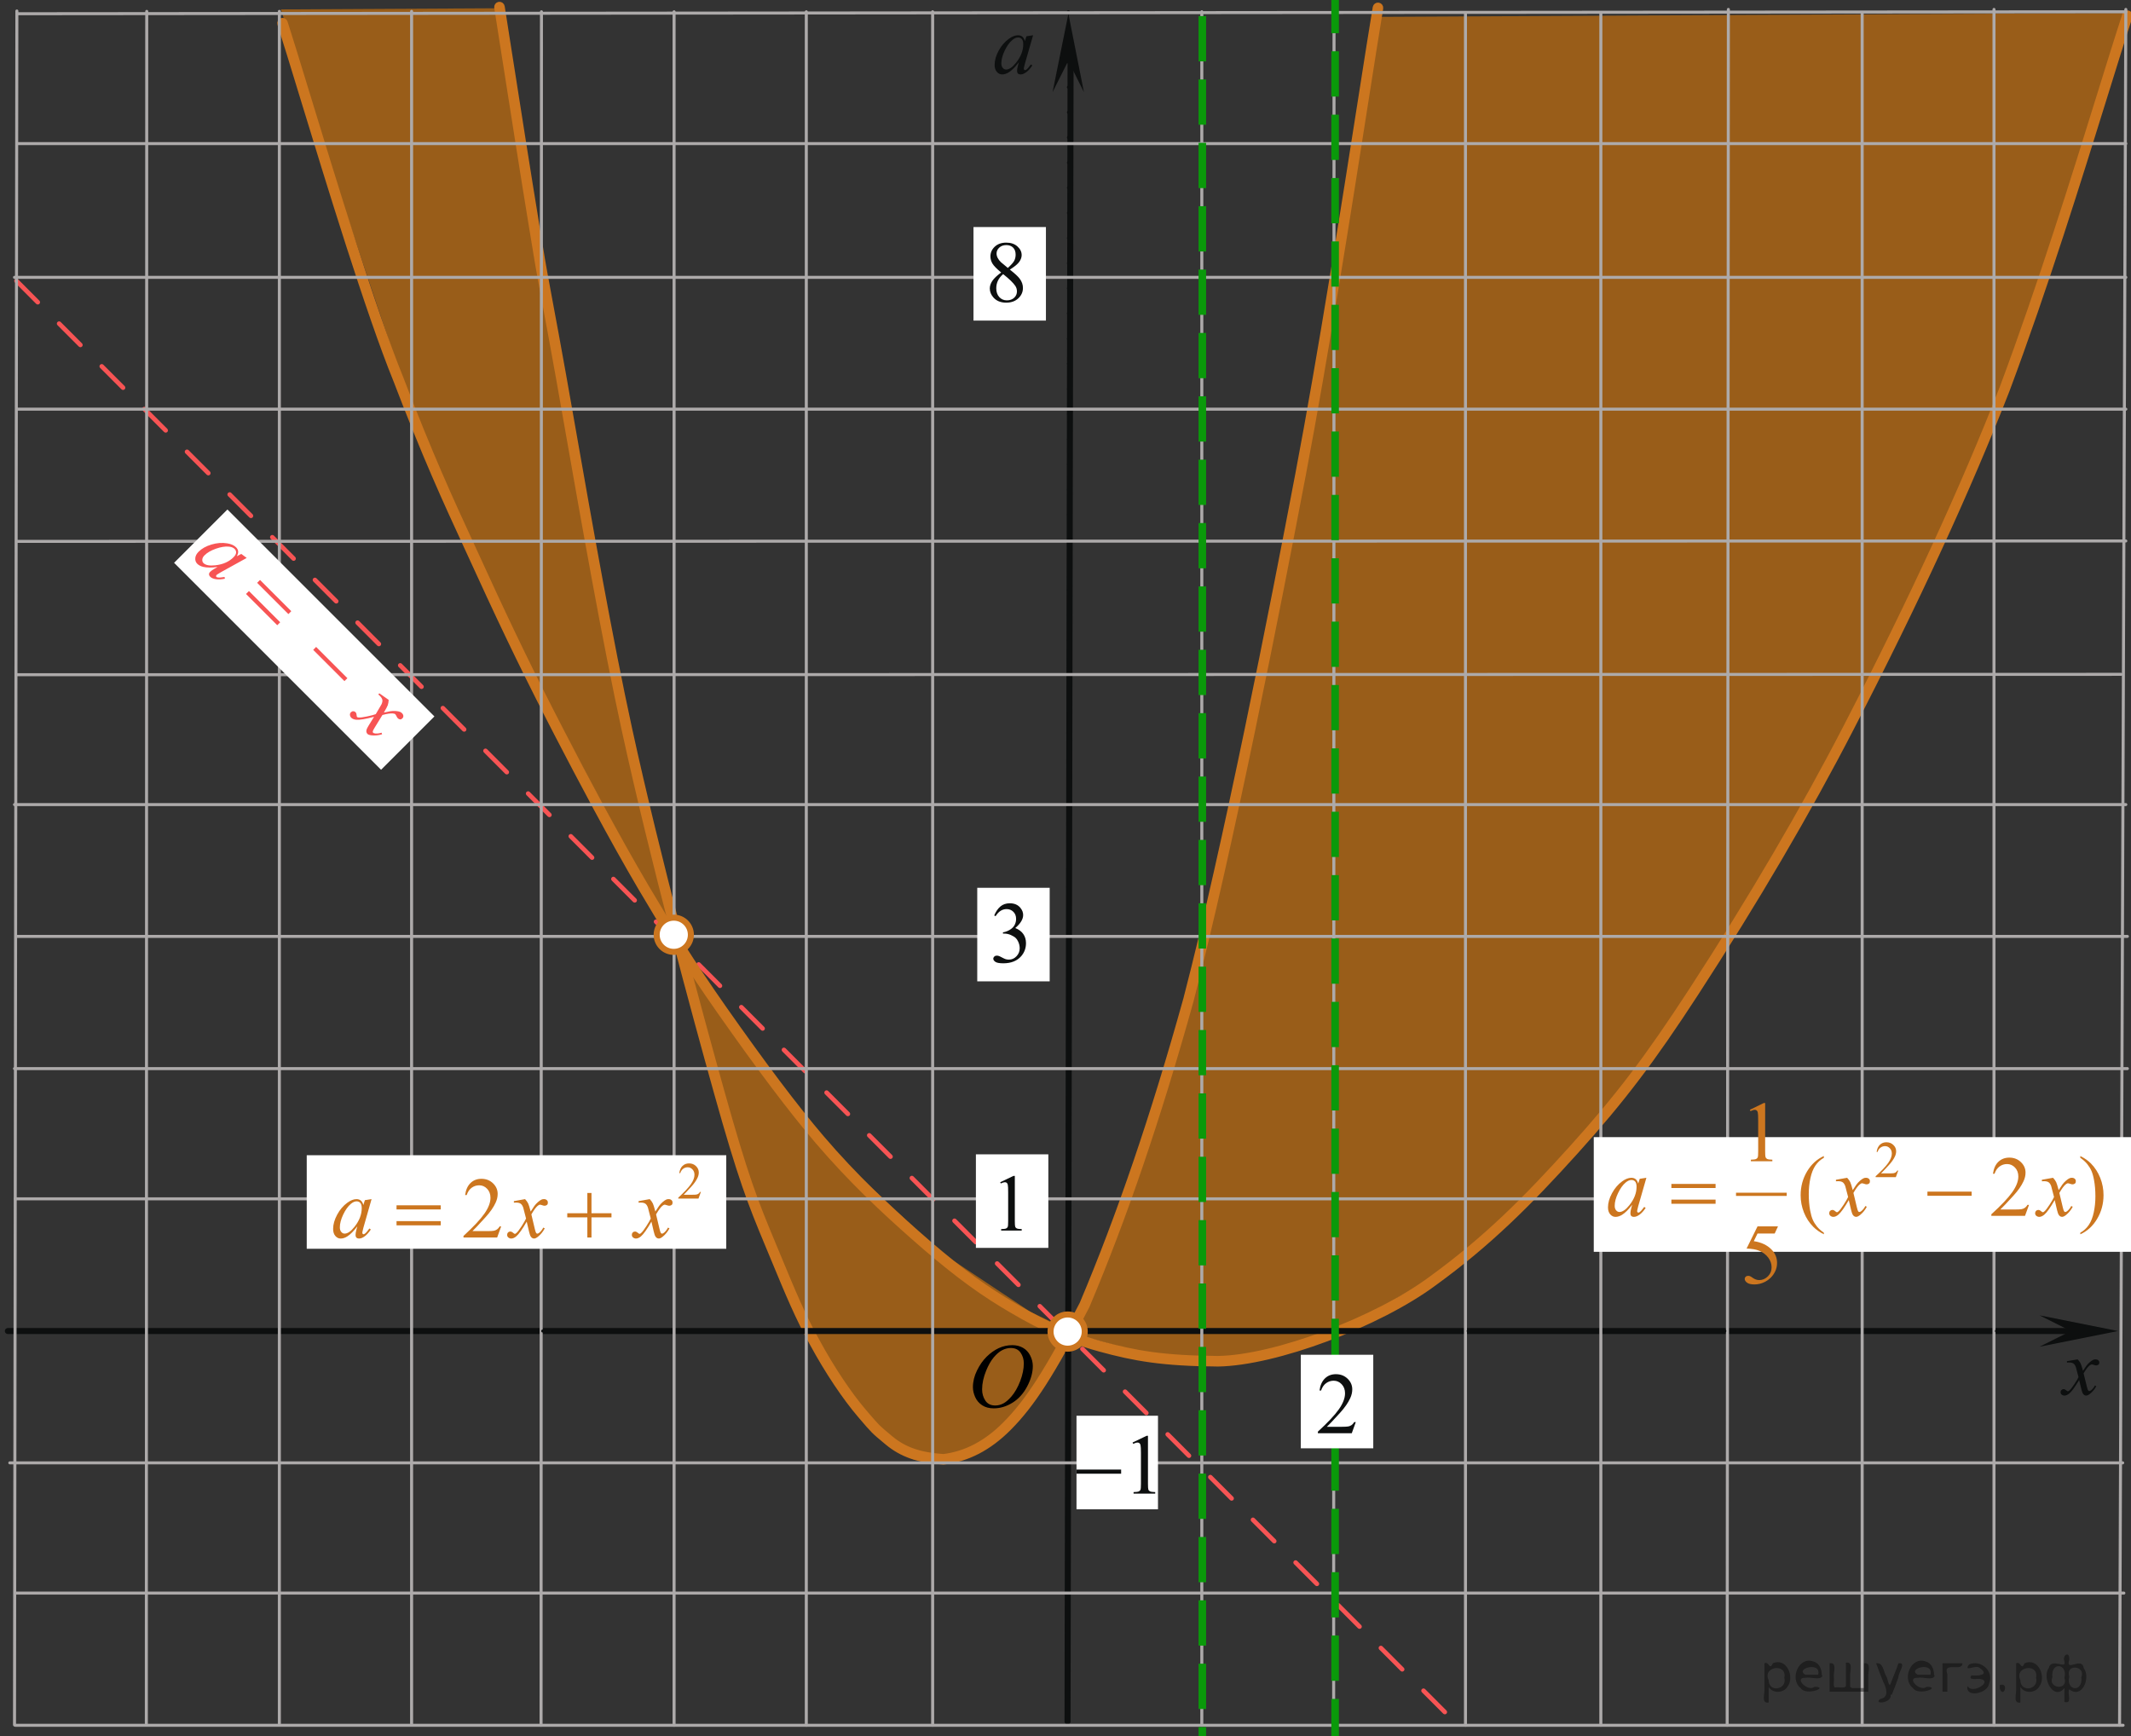 <?xml version="1.0" encoding="utf-8"?>
<!-- Generator: Adobe Illustrator 16.0.0, SVG Export Plug-In . SVG Version: 6.00 Build 0)  -->
<!DOCTYPE svg PUBLIC "-//W3C//DTD SVG 1.1//EN" "http://www.w3.org/Graphics/SVG/1.1/DTD/svg11.dtd">
<svg version="1.1" id="Слой_1" xmlns="http://www.w3.org/2000/svg" xmlns:xlink="http://www.w3.org/1999/xlink" x="0px" y="0px"
	 width="353.027px" height="287.666px" viewBox="0 0 353.027 287.666" enable-background="new 0 0 353.027 287.666"
	 xml:space="preserve">
<rect x="0" y="0" width="353.027" height="287.666" fill="#333333" stroke="none"/>
<path fill="#F75454" d="M239.354,284.053c-0.097,0-0.192-0.036-0.267-0.11l-3.531-3.538c-0.146-0.146-0.146-0.384,0.001-0.53
	c0.146-0.146,0.384-0.146,0.529,0.001l3.532,3.539c0.146,0.146,0.146,0.384-0.001,0.53
	C239.546,284.017,239.45,284.053,239.354,284.053z M232.291,276.974c-0.096,0-0.191-0.037-0.266-0.109l-3.532-3.539
	c-0.146-0.146-0.146-0.385,0.001-0.53c0.147-0.146,0.384-0.146,0.53,0.001l3.532,3.539c0.146,0.146,0.146,0.384-0.001,0.53
	C232.482,276.938,232.386,276.974,232.291,276.974z M225.227,269.896c-0.097,0-0.192-0.037-0.267-0.109l-3.531-3.54
	c-0.146-0.146-0.146-0.384,0.001-0.53c0.146-0.146,0.384-0.146,0.529,0.001l3.532,3.54c0.146,0.146,0.146,0.385-0.001,0.53
	C225.419,269.858,225.323,269.896,225.227,269.896z M218.164,262.815c-0.096,0-0.191-0.036-0.266-0.109l-3.531-3.539
	c-0.146-0.146-0.146-0.384,0.001-0.529c0.147-0.146,0.384-0.146,0.53,0l3.531,3.539c0.146,0.146,0.146,0.385-0.001,0.53
	C218.355,262.78,218.26,262.815,218.164,262.815z M211.1,255.737c-0.097,0-0.192-0.037-0.267-0.11l-3.53-3.539
	c-0.146-0.146-0.146-0.384,0.001-0.53c0.146-0.146,0.384-0.146,0.529,0.002l3.531,3.539c0.146,0.146,0.146,0.383-0.001,0.529
	C211.292,255.701,211.196,255.737,211.1,255.737z M204.037,248.659c-0.096,0-0.191-0.037-0.266-0.11l-3.531-3.539
	c-0.146-0.146-0.146-0.384,0.001-0.53c0.147-0.146,0.384-0.146,0.53,0.002l3.531,3.539c0.146,0.146,0.146,0.383-0.002,0.529
	C204.228,248.623,204.133,248.659,204.037,248.659z M196.973,241.58c-0.097,0-0.192-0.037-0.267-0.11l-3.531-3.539
	c-0.146-0.146-0.146-0.384,0.002-0.529c0.146-0.146,0.384-0.146,0.529,0l3.531,3.539c0.146,0.146,0.146,0.385-0.001,0.531
	C197.165,241.544,197.069,241.58,196.973,241.58z M189.91,234.502c-0.096,0-0.192-0.037-0.266-0.11l-3.531-3.539
	c-0.146-0.146-0.146-0.385,0.001-0.53c0.147-0.146,0.384-0.146,0.53,0.001l3.53,3.54c0.146,0.146,0.146,0.384-0.001,0.53
	C190.101,234.466,190.006,234.502,189.91,234.502z M182.846,227.423c-0.097,0-0.192-0.037-0.267-0.109l-3.531-3.539
	c-0.146-0.146-0.146-0.385,0.001-0.53c0.147-0.146,0.385-0.146,0.53,0.001l3.531,3.539c0.146,0.146,0.146,0.384-0.001,0.529
	C183.038,227.387,182.942,227.423,182.846,227.423z M175.783,220.344c-0.096,0-0.192-0.036-0.266-0.11l-3.532-3.539
	c-0.146-0.146-0.146-0.383,0-0.529s0.385-0.146,0.531,0.001l3.531,3.539c0.146,0.146,0.146,0.384-0.001,0.53
	C175.975,220.308,175.879,220.344,175.783,220.344z M168.72,213.267c-0.097,0-0.192-0.037-0.267-0.11l-3.532-3.539
	c-0.146-0.146-0.146-0.384,0-0.53c0.147-0.146,0.386-0.145,0.531,0.001l3.532,3.539c0.146,0.146,0.146,0.384,0,0.53
	C168.912,213.229,168.816,213.267,168.72,213.267z M161.656,206.187c-0.096,0-0.192-0.037-0.266-0.109l-3.532-3.539
	c-0.146-0.146-0.146-0.385,0.001-0.53c0.146-0.146,0.384-0.146,0.53,0.001l3.531,3.539c0.146,0.146,0.146,0.385,0,0.53
	C161.848,206.149,161.752,206.187,161.656,206.187z M154.593,199.108c-0.096,0-0.191-0.037-0.266-0.11l-3.532-3.54
	c-0.146-0.146-0.146-0.384,0.001-0.53s0.385-0.145,0.53,0.001l3.532,3.54c0.146,0.146,0.146,0.384-0.001,0.53
	C154.785,199.072,154.689,199.108,154.593,199.108z M147.53,192.028c-0.096,0-0.192-0.036-0.266-0.109l-3.532-3.539
	c-0.146-0.146-0.146-0.384,0.001-0.529c0.146-0.146,0.384-0.146,0.53,0l3.531,3.539c0.146,0.146,0.146,0.385-0.001,0.53
	C147.721,191.993,147.625,192.028,147.53,192.028z M140.466,184.95c-0.096,0-0.191-0.037-0.266-0.11l-3.532-3.539
	c-0.146-0.146-0.146-0.384,0-0.53c0.147-0.146,0.386-0.146,0.531,0.002l3.532,3.539c0.146,0.146,0.146,0.383-0.001,0.529
	C140.658,184.914,140.562,184.95,140.466,184.95z M133.403,177.872c-0.096,0-0.192-0.037-0.266-0.11l-3.532-3.538
	c-0.146-0.146-0.146-0.385,0-0.531c0.146-0.146,0.385-0.145,0.531,0.002l3.531,3.539c0.146,0.146,0.146,0.384,0,0.529
	C133.594,177.836,133.498,177.872,133.403,177.872z M126.339,170.793c-0.096,0-0.191-0.037-0.266-0.11l-3.532-3.539
	c-0.146-0.146-0.146-0.384,0.001-0.529c0.146-0.146,0.384-0.146,0.53,0.001l3.532,3.538c0.146,0.146,0.146,0.385,0,0.531
	C126.531,170.757,126.435,170.793,126.339,170.793z M119.276,163.715c-0.096,0-0.192-0.037-0.267-0.11l-3.531-3.539
	c-0.146-0.146-0.146-0.385,0.001-0.53c0.146-0.147,0.384-0.146,0.529,0.001l3.532,3.54c0.146,0.146,0.146,0.384-0.001,0.53
	C119.468,163.679,119.371,163.715,119.276,163.715z M112.212,156.636c-0.096,0-0.191-0.037-0.266-0.109l-3.532-3.539
	c-0.146-0.146-0.146-0.385,0.001-0.53s0.384-0.146,0.53,0.001l3.532,3.539c0.146,0.146,0.146,0.384-0.001,0.529
	C112.404,156.601,112.308,156.636,112.212,156.636z M105.149,149.558c-0.096,0-0.192-0.037-0.267-0.109l-3.53-3.54
	c-0.146-0.146-0.146-0.384,0.001-0.53c0.146-0.146,0.384-0.145,0.529,0.001l3.531,3.54c0.146,0.146,0.146,0.384-0.001,0.53
	C105.34,149.521,105.244,149.558,105.149,149.558z M98.086,142.479c-0.096,0-0.191-0.037-0.266-0.11l-3.532-3.54
	c-0.146-0.146-0.146-0.384,0.001-0.53s0.384-0.146,0.53,0.001l3.532,3.54c0.146,0.146,0.146,0.384-0.001,0.53
	C98.278,142.442,98.181,142.479,98.086,142.479z M91.022,135.4c-0.097,0-0.192-0.037-0.267-0.11l-3.531-3.54
	c-0.146-0.146-0.146-0.384,0.001-0.53c0.146-0.146,0.384-0.146,0.529,0.001l3.532,3.54c0.146,0.146,0.146,0.384-0.001,0.53
	C91.214,135.363,91.118,135.4,91.022,135.4z M83.959,128.321c-0.096,0-0.191-0.037-0.266-0.11l-3.532-3.54
	c-0.146-0.146-0.146-0.384,0.001-0.53s0.384-0.146,0.53,0.001l3.532,3.54c0.146,0.146,0.146,0.384-0.001,0.53
	C84.151,128.285,84.054,128.321,83.959,128.321z M76.895,121.242c-0.097,0-0.192-0.037-0.267-0.11l-3.531-3.539
	c-0.146-0.147-0.146-0.384,0-0.531c0.146-0.146,0.385-0.146,0.53,0l3.532,3.539c0.146,0.147,0.146,0.384,0,0.531
	C77.087,121.206,76.991,121.242,76.895,121.242z M69.832,114.164c-0.096,0-0.191-0.037-0.266-0.11l-3.532-3.539
	c-0.146-0.147-0.146-0.384,0.001-0.531c0.146-0.146,0.384-0.146,0.53,0l3.532,3.54c0.146,0.146,0.146,0.384,0,0.53
	C70.024,114.127,69.927,114.164,69.832,114.164z M62.768,107.085c-0.097,0-0.192-0.037-0.267-0.11l-3.531-3.54
	c-0.146-0.146-0.146-0.384,0.001-0.53c0.146-0.146,0.384-0.146,0.529,0.001l3.532,3.54c0.146,0.146,0.146,0.384-0.001,0.53
	C62.96,107.048,62.864,107.085,62.768,107.085z M55.705,100.006c-0.096,0-0.191-0.037-0.266-0.11l-3.532-3.54
	c-0.146-0.146-0.146-0.384,0.001-0.53s0.384-0.146,0.53,0.001l3.532,3.54c0.146,0.146,0.146,0.384-0.001,0.53
	C55.897,99.97,55.801,100.006,55.705,100.006z M48.641,92.928c-0.097,0-0.192-0.037-0.267-0.11l-3.532-3.54
	c-0.146-0.146-0.146-0.384,0.002-0.53c0.146-0.146,0.384-0.146,0.529,0.001l3.532,3.54c0.146,0.146,0.146,0.384-0.001,0.53
	C48.833,92.891,48.737,92.928,48.641,92.928z M41.578,85.849c-0.096,0-0.191-0.037-0.266-0.11l-3.532-3.54
	c-0.146-0.146-0.146-0.384,0.001-0.53c0.146-0.146,0.384-0.146,0.53,0.001l3.531,3.54c0.146,0.146,0.146,0.384-0.001,0.53
	C41.77,85.813,41.674,85.849,41.578,85.849z M34.515,78.77c-0.097,0-0.192-0.037-0.267-0.11l-3.532-3.539
	c-0.146-0.146-0.146-0.384,0.001-0.53s0.385-0.146,0.53,0.001l3.532,3.539c0.146,0.146,0.146,0.384-0.001,0.53
	C34.707,78.733,34.611,78.77,34.515,78.77z M27.451,71.691c-0.096,0-0.192-0.037-0.266-0.11l-3.532-3.539
	c-0.146-0.146-0.146-0.384,0-0.53s0.385-0.146,0.531,0.001l3.531,3.539c0.146,0.146,0.146,0.384-0.001,0.53
	C27.643,71.655,27.547,71.691,27.451,71.691z M20.388,64.613c-0.097,0-0.192-0.037-0.267-0.11l-3.532-3.54
	c-0.146-0.146-0.146-0.384,0.001-0.53s0.385-0.146,0.53,0.001l3.532,3.54c0.146,0.146,0.146,0.384-0.001,0.53
	C20.58,64.576,20.484,64.613,20.388,64.613z M13.324,57.534c-0.096,0-0.192-0.037-0.266-0.11l-3.532-3.54
	C9.38,53.738,9.38,53.5,9.527,53.354c0.146-0.146,0.384-0.146,0.53,0.001l3.531,3.54c0.146,0.146,0.146,0.384-0.001,0.53
	C13.516,57.498,13.42,57.534,13.324,57.534z M6.261,50.456c-0.097,0-0.192-0.037-0.267-0.11l-3.532-3.54
	c-0.146-0.146-0.146-0.384,0.001-0.53s0.385-0.146,0.53,0.001l3.532,3.54c0.146,0.146,0.146,0.384-0.001,0.53
	C6.453,50.419,6.357,50.456,6.261,50.456z"/>
<polygon opacity="0.5" fill="#FF8800" points="111.67,154.244 104.194,120.705 97.63,87.035 86.189,23.595 83.005,1.365 
	46.539,1.561 55.444,29.641 65.26,58.891 75.074,84.045 90.545,115.83 106.47,145.731 "/>
<polygon opacity="0.5" fill="#FF8800" points="352.43,2.146 346.775,20.865 339.819,42.056 330.395,67.405 321.555,89.311 
	311.74,109.72 293.215,143.586 282.88,160.031 270.27,179.595 256.425,195.065 243.619,207.481 236.08,212.552 231.595,214.957 
	228.734,217.035 222.169,219.636 216.515,221.91 208.13,224.444 202.279,225.031 196.04,225.031 189.604,224.251 178.359,221.13 
	185.185,203.19 191.165,185.251 195.259,172.38 199.68,154.636 208.779,114.075 220.154,54.666 228.345,2.795 "/>
<polygon opacity="0.5" fill="#FF8800" points="177.58,220.677 170.689,217.36 155.739,207.416 137.864,190.71 123.5,171.927 
	112.839,156.326 116.675,171.927 123.955,198.056 132.404,218.076 137.864,228.606 143.585,235.56 148.135,240.177 151.319,241.802 
	155.675,242.386 158.404,241.802 162.955,239.916 166.14,237.64 168.869,235.169 172.25,230.619 "/>
<path fill="none" stroke="#CC761F" stroke-miterlimit="10" d="M156.303,242.175c-4.132-0.266-6.878-1.225-9.255-3.203l-0.262-0.219
	c-2.003-1.667-2.003-1.667-3.99-3.988l-0.276-0.324c-2.507-2.924-5.44-7.322-7.847-11.767c-2.393-4.272-4.06-8.296-6.366-13.864
	l-1.06-2.549c-2.907-6.975-4.48-10.959-8.465-25.197c-3.688-13.183-10.578-38.517-15.28-60.082
	c-3.244-14.875-6.649-34.249-9.388-49.817c-1.085-6.173-2.023-11.504-2.77-15.519l-0.592-3.176
	c-1.474-7.919-1.474-7.919-2.048-11.436l-0.676-4.116c-1.13-6.83-3.091-19.336-4.522-28.467l-1.134-7.222
	c-0.032-0.205,0.107-0.396,0.313-0.429c0.207-0.031,0.396,0.108,0.429,0.312l1.134,7.223c1.432,9.13,3.393,21.634,4.521,28.461
	l0.676,4.117c0.573,3.508,0.573,3.508,2.045,11.419l0.591,3.176c0.748,4.019,1.687,9.352,2.771,15.526
	c2.735,15.561,6.141,34.927,9.381,49.787c4.699,21.547,11.584,46.865,15.271,60.039c3.973,14.197,5.54,18.166,8.436,25.111
	l1.059,2.551c2.298,5.545,3.958,9.551,6.331,13.789c2.384,4.403,5.284,8.754,7.758,11.641l0.277,0.324
	c1.946,2.272,1.946,2.272,3.9,3.898l0.262,0.219c2.246,1.871,4.864,2.777,8.755,3.035c3.722-0.457,7.094-2.209,10.239-5.354
	c3.83-3.826,7.18-9.058,12.802-19.99c6.173-14.589,11.802-31.115,17.196-50.498c6.505-24.95,14.437-65.302,18.586-87.135
	c3.775-19.879,7.745-45.19,10.372-61.938c0.987-6.308,1.843-11.754,2.43-15.274c0.035-0.204,0.232-0.341,0.432-0.309
	c0.204,0.034,0.344,0.228,0.31,0.432c-0.587,3.516-1.44,8.961-2.431,15.267c-2.627,16.753-6.597,42.071-10.376,61.962
	c-4.149,21.842-12.086,62.213-18.598,87.19c-5.405,19.42-11.045,35.977-17.242,50.62c-5.674,11.035-9.06,16.314-12.951,20.203
	C163.785,239.874,160.269,241.696,156.303,242.175z"/>
<path fill="none" stroke="#CC761F" stroke-miterlimit="10" d="M201.763,225.927c-9.175-0.066-13.8-0.89-19.604-2.484
	c-6.479-1.779-11.767-4.698-16.083-7.319c-4.592-2.791-9.021-6.166-14.809-11.285c-4.657-4.121-10.171-9.216-15.767-15.769
	c-4.297-5.03-9.641-12.119-16.336-21.674c-5.19-7.405-8.78-13.209-12.886-20.174c-4.906-8.319-10.257-18.5-13.855-25.434
	c-4.565-8.802-8.558-17.006-12.943-26.602c-0.691-1.513-1.361-2.966-2.021-4.397c-3.566-7.736-6.936-15.043-11.832-27.864
	c-4.523-11.112-11.14-32.783-15.517-47.124c-1.523-4.988-2.838-9.295-3.667-11.85c-0.064-0.197,0.043-0.409,0.241-0.472
	c0.2-0.064,0.408,0.044,0.473,0.241c0.831,2.562,2.146,6.871,3.67,11.862C55.2,29.91,61.81,51.562,66.323,62.65
	c4.891,12.805,8.254,20.1,11.816,27.825c0.659,1.432,1.331,2.886,2.022,4.4c4.38,9.583,8.367,17.777,12.927,26.568
	c3.595,6.926,8.938,17.095,13.836,25.398c4.098,6.948,7.677,12.738,12.854,20.125c6.682,9.533,12.011,16.604,16.292,21.617
	c5.564,6.516,11.056,11.589,15.693,15.691c5.752,5.089,10.148,8.439,14.7,11.207c4.272,2.594,9.501,5.48,15.894,7.237
	c5.742,1.577,10.32,2.392,19.403,2.457c9.387-0.133,26.261-6.448,35.395-13.252c9.032-6.56,15.629-13.175,23.345-21.725
	c7.575-8.396,12.569-14.978,19.789-26.085c9.901-15.236,18.557-30.009,25.723-43.906c10.821-20.989,19.234-39.262,25.722-55.865
	c6.437-17.249,12.015-35.234,16.088-48.367c1.643-5.291,3.06-9.86,4.252-13.494c0.064-0.197,0.277-0.305,0.475-0.239
	c0.195,0.065,0.304,0.277,0.238,0.474c-1.19,3.627-2.606,8.194-4.247,13.481c-4.076,13.141-9.659,31.138-16.104,48.412
	c-6.498,16.632-14.923,34.929-25.757,55.941c-7.178,13.92-15.845,28.714-25.76,43.972c-7.243,11.146-12.256,17.75-19.86,26.179
	c-7.749,8.586-14.375,15.231-23.457,21.827C228.369,219.403,211.286,225.792,201.763,225.927z"/>
<path fill="#0D0F0F" d="M176.85,285.744L176.85,285.744c-0.277-0.001-0.5-0.229-0.5-0.509l0.504-275.153
	c0-0.281,0.224-0.507,0.5-0.507c0,0,0,0,0.001,0c0.275,0,0.5,0.228,0.499,0.509l-0.504,275.153
	C177.35,285.517,177.126,285.744,176.85,285.744z"/>
<polygon fill="#0D0F0F" points="176.979,10.075 174.37,15.271 176.994,2.275 179.57,15.28 "/>
<path fill="#0D0F0F" d="M343.069,221.044H1.3c-0.275,0-0.5-0.225-0.5-0.5s0.225-0.5,0.5-0.5H343.07c0.276,0,0.5,0.225,0.5,0.5
	S343.345,221.044,343.069,221.044z"/>
<polygon fill="#0D0F0F" points="343.069,220.544 337.869,217.944 350.869,220.544 337.869,223.144 "/>
<g>
	<g>
		<g>
			<defs>
				<rect id="SVGID_1_" x="338.938" y="222.667" width="11.115" height="12.024"/>
			</defs>
			<clipPath id="SVGID_2_">
				<use xlink:href="#SVGID_1_"  overflow="visible"/>
			</clipPath>
			<g clip-path="url(#SVGID_2_)">
				<path fill="#0D0F0F" d="M344.186,225.24c0.219,0.224,0.383,0.447,0.491,0.671c0.079,0.155,0.21,0.563,0.394,1.221l0.583-0.853
					c0.153-0.207,0.343-0.403,0.563-0.592c0.221-0.188,0.415-0.314,0.584-0.385c0.105-0.043,0.223-0.063,0.354-0.063
					c0.188,0,0.341,0.049,0.454,0.146c0.11,0.1,0.169,0.221,0.169,0.361c0,0.164-0.033,0.273-0.102,0.336
					c-0.124,0.105-0.266,0.161-0.425,0.161c-0.093,0-0.192-0.021-0.298-0.06c-0.208-0.067-0.35-0.104-0.418-0.104
					c-0.106,0-0.232,0.061-0.378,0.181c-0.274,0.224-0.604,0.657-0.982,1.3l0.544,2.223c0.084,0.34,0.155,0.543,0.213,0.609
					c0.06,0.065,0.114,0.101,0.172,0.101c0.095,0,0.201-0.05,0.325-0.148c0.243-0.196,0.451-0.454,0.624-0.774l0.231,0.117
					c-0.278,0.508-0.632,0.931-1.063,1.267c-0.243,0.188-0.447,0.284-0.617,0.284c-0.246,0-0.442-0.137-0.591-0.407
					c-0.093-0.168-0.285-0.892-0.577-2.17c-0.688,1.167-1.24,1.918-1.656,2.254c-0.271,0.215-0.53,0.323-0.782,0.323
					c-0.177,0-0.339-0.063-0.484-0.188c-0.104-0.095-0.159-0.222-0.159-0.381c0-0.144,0.051-0.261,0.146-0.354
					c0.098-0.096,0.217-0.144,0.358-0.144c0.141,0,0.292,0.069,0.449,0.207c0.115,0.101,0.203,0.147,0.268,0.147
					c0.053,0,0.121-0.033,0.205-0.104c0.208-0.163,0.489-0.519,0.85-1.06c0.358-0.543,0.593-0.936,0.703-1.176
					c-0.274-1.047-0.423-1.601-0.444-1.66c-0.103-0.278-0.232-0.479-0.396-0.594c-0.163-0.117-0.404-0.176-0.725-0.176
					c-0.102,0-0.219,0.005-0.352,0.014v-0.231L344.186,225.24z"/>
			</g>
		</g>
	</g>
</g>
<path fill="#ADAAAA" d="M89.635,286.119L89.635,286.119c-0.138,0-0.25-0.112-0.25-0.25L89.449,1.95c0-0.138,0.112-0.25,0.25-0.25
	l0,0c0.138,0,0.25,0.112,0.25,0.25l-0.064,283.919C89.885,286.007,89.773,286.119,89.635,286.119z"/>
<path fill="#ADAAAA" d="M111.67,286.119c-0.138,0-0.25-0.112-0.25-0.25V1.95c0-0.138,0.112-0.25,0.25-0.25
	c0.139,0,0.25,0.112,0.25,0.25v283.919C111.92,286.007,111.808,286.119,111.67,286.119z"/>
<path fill="#ADAAAA" d="M154.505,286.119c-0.138,0-0.25-0.112-0.25-0.25V1.95c0-0.138,0.112-0.25,0.25-0.25
	c0.139,0,0.25,0.112,0.25,0.25v283.919C154.755,286.007,154.643,286.119,154.505,286.119z"/>
<path fill="#ADAAAA" d="M199.095,286.119c-0.139,0-0.25-0.112-0.25-0.25V1.95c0-0.138,0.111-0.25,0.25-0.25
	c0.138,0,0.25,0.112,0.25,0.25v283.919C199.345,286.007,199.233,286.119,199.095,286.119z"/>
<path fill="#ADAAAA" d="M220.935,286.119L220.935,286.119c-0.139,0-0.25-0.112-0.25-0.25L220.75,2.211c0-0.138,0.112-0.25,0.25-0.25
	l0,0c0.139,0,0.25,0.112,0.25,0.25l-0.063,283.658C221.185,286.007,221.073,286.119,220.935,286.119z"/>
<path fill="#ADAAAA" d="M242.775,286.119c-0.138,0-0.25-0.112-0.25-0.25V2.211c0-0.138,0.112-0.25,0.25-0.25s0.25,0.112,0.25,0.25
	v283.658C243.025,286.007,242.913,286.119,242.775,286.119z"/>
<path fill="#ADAAAA" d="M133.574,286.119c-0.138,0-0.25-0.112-0.25-0.25V1.95c0-0.138,0.112-0.25,0.25-0.25s0.25,0.112,0.25,0.25
	v283.919C133.824,286.007,133.712,286.119,133.574,286.119z"/>
<path fill="#ADAAAA" d="M308.49,286.119c-0.138,0-0.25-0.112-0.25-0.25V2.211c0-0.138,0.112-0.25,0.25-0.25
	c0.139,0,0.25,0.112,0.25,0.25v283.658C308.74,286.007,308.629,286.119,308.49,286.119z"/>
<path fill="#ADAAAA" d="M330.33,286.119c-0.138,0-0.25-0.112-0.25-0.25V1.561c0-0.138,0.112-0.25,0.25-0.25
	c0.139,0,0.25,0.112,0.25,0.25v284.308C330.58,286.007,330.469,286.119,330.33,286.119z"/>
<path fill="#ADAAAA" d="M351.132,286.119L351.132,286.119c-0.14-0.001-0.251-0.113-0.25-0.251L351.921,1.56
	c0.001-0.138,0.111-0.249,0.25-0.249h0.001c0.138,0,0.25,0.113,0.249,0.251l-1.039,284.308
	C351.381,286.008,351.268,286.119,351.132,286.119z"/>
<path fill="#0D0F0F" d="M176.813,285.283c0-0.142,0.109-0.25,0.24-0.25l0,0c0.14,0,0.26,0.108,0.26,0.25l0,0
	c0,0.14-0.12,0.25-0.25,0.25l0,0C176.923,285.533,176.813,285.423,176.813,285.283z M176.813,281.123
	c-0.01-0.142,0.109-0.261,0.24-0.261l0,0c0.14,0,0.25,0.119,0.26,0.25l0,0c0,0.141-0.12,0.25-0.26,0.25l0,0
	C176.923,281.363,176.813,281.253,176.813,281.123z M176.803,276.953c0-0.142,0.119-0.25,0.25-0.25l0,0c0.14,0,0.25,0.108,0.25,0.25
	l0,0c0,0.14-0.11,0.25-0.25,0.25l0,0C176.923,277.203,176.803,277.093,176.803,276.953z M176.803,272.783
	c0-0.142,0.109-0.25,0.25-0.25l0,0c0.14,0,0.25,0.108,0.25,0.25l0,0c0,0.14-0.11,0.25-0.25,0.25l0,0
	C176.913,273.033,176.803,272.923,176.803,272.783z M176.803,268.623c0-0.142,0.109-0.261,0.25-0.261l0,0
	c0.14,0,0.25,0.119,0.25,0.25l0,0c0,0.141-0.11,0.25-0.25,0.25l0,0C176.913,268.863,176.803,268.753,176.803,268.623z
	 M176.803,264.453c0-0.142,0.109-0.25,0.25-0.25l0,0c0.14,0,0.25,0.108,0.25,0.25l0,0c0,0.14-0.11,0.25-0.25,0.25l0,0
	C176.913,264.703,176.803,264.593,176.803,264.453z M176.803,260.283c0-0.142,0.109-0.25,0.25-0.25l0,0c0.14,0,0.25,0.108,0.25,0.25
	l0,0c0,0.14-0.11,0.25-0.25,0.25l0,0C176.913,260.533,176.803,260.423,176.803,260.283z M176.803,256.123
	c0-0.142,0.109-0.261,0.25-0.261l0,0c0.14,0,0.25,0.119,0.25,0.25l0,0c0,0.141-0.11,0.25-0.25,0.25l0,0
	C176.913,256.363,176.803,256.253,176.803,256.123z M176.803,251.953c0-0.142,0.109-0.25,0.25-0.25l0,0c0.14,0,0.25,0.108,0.25,0.25
	l0,0c0,0.14-0.11,0.25-0.25,0.25l0,0C176.913,252.203,176.803,252.093,176.803,251.953z M176.803,247.783
	c0-0.142,0.109-0.25,0.25-0.25l0,0c0.13,0,0.25,0.108,0.25,0.25l0,0c0,0.14-0.12,0.25-0.25,0.25l0,0
	C176.913,248.033,176.803,247.923,176.803,247.783z M176.803,243.623c0-0.142,0.109-0.26,0.25-0.26l0,0
	c0.13,0,0.239,0.118,0.25,0.25l0,0c0,0.14-0.12,0.25-0.25,0.25l0,0C176.913,243.863,176.803,243.753,176.803,243.623z
	 M176.803,239.453c0-0.142,0.109-0.25,0.239-0.25l0,0c0.141,0,0.25,0.108,0.25,0.25l0,0c0,0.14-0.109,0.25-0.239,0.25l0,0
	C176.913,239.703,176.803,239.593,176.803,239.453z M176.803,235.283c-0.011-0.142,0.109-0.25,0.239-0.25l0,0
	c0.141,0,0.25,0.108,0.25,0.25l0,0c0,0.14-0.109,0.25-0.25,0.25l0,0C176.913,235.533,176.803,235.423,176.803,235.283z
	 M176.793,231.123c0-0.142,0.12-0.26,0.25-0.26l0,0c0.141,0,0.25,0.118,0.25,0.25l0,0c0,0.14-0.109,0.25-0.25,0.25l0,0
	C176.913,231.363,176.793,231.253,176.793,231.123z M176.793,226.953c0-0.142,0.11-0.25,0.25-0.25l0,0c0.141,0,0.25,0.108,0.25,0.25
	l0,0c0,0.14-0.109,0.25-0.25,0.25l0,0C176.903,227.203,176.793,227.093,176.793,226.953z M176.793,222.783
	c0-0.142,0.11-0.25,0.25-0.25l0,0c0.141,0,0.25,0.108,0.25,0.25l0,0c0,0.14-0.109,0.25-0.25,0.25l0,0
	C176.903,223.033,176.793,222.923,176.793,222.783z M176.793,218.623c0-0.142,0.11-0.26,0.25-0.26l0,0c0.141,0,0.25,0.118,0.25,0.25
	l0,0c0,0.14-0.109,0.25-0.25,0.25l0,0C176.903,218.863,176.793,218.753,176.793,218.623z M176.793,214.453
	c0-0.142,0.11-0.25,0.25-0.25l0,0c0.141,0,0.25,0.108,0.25,0.25l0,0c0,0.14-0.109,0.25-0.25,0.25l0,0
	C176.903,214.703,176.793,214.593,176.793,214.453z M176.793,210.283c0-0.142,0.11-0.25,0.25-0.25l0,0c0.141,0,0.25,0.108,0.25,0.25
	l0,0c0,0.14-0.109,0.25-0.25,0.25l0,0C176.903,210.533,176.793,210.423,176.793,210.283z M176.793,206.123
	c0-0.142,0.11-0.26,0.25-0.26l0,0c0.141,0,0.25,0.118,0.25,0.25l0,0c0,0.14-0.109,0.25-0.25,0.25l0,0
	C176.903,206.363,176.793,206.253,176.793,206.123z M176.793,201.953c0-0.142,0.11-0.25,0.25-0.25l0,0c0.13,0,0.239,0.108,0.25,0.25
	l0,0c0,0.14-0.12,0.25-0.25,0.25l0,0C176.903,202.203,176.793,202.093,176.793,201.953z M176.783,197.783
	c0-0.142,0.12-0.25,0.25-0.25l0,0c0.141,0,0.25,0.108,0.25,0.25l0,0c0,0.14-0.109,0.25-0.239,0.25l0,0
	C176.903,198.033,176.783,197.923,176.783,197.783z M176.783,193.613c0-0.132,0.12-0.25,0.25-0.25l0,0c0.141,0,0.25,0.118,0.25,0.25
	l0,0c0,0.14-0.109,0.25-0.25,0.25l0,0C176.903,193.863,176.783,193.753,176.783,193.613z M176.783,189.453
	c0-0.142,0.12-0.25,0.25-0.25l0,0c0.141,0,0.25,0.108,0.25,0.25l0,0c0,0.14-0.109,0.25-0.25,0.25l0,0
	C176.903,189.703,176.783,189.593,176.783,189.453z M176.783,185.283c0-0.142,0.11-0.25,0.25-0.25l0,0c0.141,0,0.25,0.108,0.25,0.25
	l0,0c0,0.14-0.109,0.25-0.25,0.25l0,0C176.893,185.533,176.783,185.423,176.783,185.283z M176.783,181.113
	c0-0.132,0.11-0.25,0.25-0.25l0,0c0.141,0,0.25,0.118,0.25,0.25l0,0c0,0.14-0.109,0.25-0.25,0.25l0,0
	C176.893,181.363,176.783,181.253,176.783,181.113z M176.783,176.953c0-0.142,0.11-0.25,0.25-0.25l0,0c0.141,0,0.25,0.108,0.25,0.25
	l0,0c0,0.14-0.109,0.25-0.25,0.25l0,0C176.893,177.203,176.783,177.093,176.783,176.953z M176.783,172.783
	c0-0.142,0.11-0.25,0.25-0.25l0,0c0.141,0,0.25,0.108,0.25,0.25l0,0c0,0.14-0.109,0.25-0.25,0.25l0,0
	C176.893,173.033,176.783,172.923,176.783,172.783z M176.783,168.613c0-0.132,0.11-0.25,0.25-0.25l0,0c0.141,0,0.25,0.118,0.25,0.25
	l0,0c0,0.14-0.109,0.25-0.25,0.25l0,0C176.893,168.863,176.783,168.753,176.783,168.613z M176.783,164.453
	c0-0.142,0.11-0.25,0.25-0.25l0,0c0.141,0,0.25,0.108,0.25,0.25l0,0c0,0.14-0.109,0.25-0.25,0.25l0,0
	C176.893,164.703,176.783,164.593,176.783,164.453z M176.783,160.283c0-0.142,0.11-0.25,0.25-0.25l0,0c0.141,0,0.25,0.108,0.25,0.25
	l0,0c0,0.14-0.109,0.25-0.25,0.25l0,0C176.893,160.533,176.783,160.423,176.783,160.283z M176.783,156.113
	c-0.01-0.132,0.11-0.25,0.25-0.25l0,0c0.13,0,0.24,0.118,0.25,0.25l0,0c0,0.14-0.12,0.25-0.25,0.25l0,0
	C176.893,156.363,176.783,156.253,176.783,156.113z M176.773,151.953c0-0.142,0.12-0.25,0.25-0.25l0,0c0.14,0,0.25,0.108,0.25,0.25
	l0,0c0,0.14-0.11,0.25-0.24,0.25l0,0C176.893,152.203,176.773,152.093,176.773,151.953z M176.773,147.783
	c0-0.142,0.12-0.25,0.25-0.25l0,0c0.14,0,0.25,0.108,0.25,0.25l0,0c0,0.14-0.11,0.25-0.25,0.25l0,0
	C176.893,148.033,176.773,147.923,176.773,147.783z M176.773,143.623c0-0.14,0.12-0.26,0.25-0.26l0,0c0.14,0,0.25,0.12,0.25,0.25
	l0,0c0,0.14-0.11,0.25-0.25,0.25l0,0C176.893,143.863,176.773,143.753,176.773,143.623z M176.773,139.453
	c0-0.14,0.109-0.25,0.25-0.25l0,0c0.14,0,0.25,0.11,0.25,0.25l0,0c0,0.14-0.11,0.25-0.25,0.25l0,0
	C176.883,139.703,176.773,139.593,176.773,139.453z M176.773,135.283c0-0.14,0.109-0.25,0.25-0.25l0,0c0.14,0,0.25,0.11,0.25,0.25
	l0,0c0,0.14-0.11,0.25-0.25,0.25l0,0C176.883,135.533,176.773,135.423,176.773,135.283z M176.773,131.123
	c0-0.14,0.109-0.26,0.25-0.26l0,0c0.14,0,0.25,0.12,0.25,0.25l0,0c0,0.14-0.11,0.25-0.25,0.25l0,0
	C176.883,131.363,176.773,131.253,176.773,131.123z M176.773,126.953c0-0.14,0.109-0.25,0.25-0.25l0,0c0.14,0,0.25,0.11,0.25,0.25
	l0,0c0,0.14-0.11,0.25-0.25,0.25l0,0C176.883,127.203,176.773,127.093,176.773,126.953z M176.773,122.783
	c0-0.14,0.109-0.25,0.25-0.25l0,0c0.14,0,0.25,0.11,0.25,0.25l0,0c0,0.14-0.11,0.25-0.25,0.25l0,0
	C176.883,123.033,176.773,122.923,176.773,122.783z M176.773,118.623c0-0.14,0.109-0.26,0.25-0.26l0,0c0.14,0,0.25,0.12,0.25,0.26
	l0,0c0,0.13-0.11,0.24-0.25,0.24l0,0C176.883,118.863,176.773,118.753,176.773,118.623z M176.773,114.453
	c0-0.14,0.109-0.25,0.24-0.25l0,0c0.14,0,0.26,0.11,0.26,0.25l0,0c0,0.14-0.12,0.25-0.25,0.25l0,0
	C176.883,114.703,176.773,114.593,176.773,114.453z M176.773,110.283c-0.01-0.14,0.109-0.25,0.24-0.25l0,0
	c0.14,0,0.25,0.11,0.26,0.25l0,0c0,0.14-0.12,0.25-0.26,0.25l0,0C176.883,110.533,176.773,110.423,176.773,110.283z
	 M176.763,106.123c0-0.14,0.119-0.26,0.25-0.26l0,0c0.14,0,0.25,0.12,0.25,0.25l0,0c0,0.14-0.11,0.25-0.25,0.25l0,0
	C176.883,106.363,176.763,106.253,176.763,106.123z M176.763,101.953c0-0.14,0.109-0.25,0.25-0.25l0,0c0.14,0,0.25,0.11,0.25,0.25
	l0,0c0,0.14-0.11,0.25-0.25,0.25l0,0C176.873,102.203,176.763,102.093,176.763,101.953z M176.763,97.783
	c0-0.14,0.109-0.25,0.25-0.25l0,0c0.14,0,0.25,0.11,0.25,0.25l0,0c0,0.14-0.11,0.25-0.25,0.25l0,0
	C176.873,98.033,176.763,97.923,176.763,97.783z M176.763,93.623c0-0.14,0.109-0.26,0.25-0.26l0,0c0.14,0,0.25,0.12,0.25,0.25l0,0
	c0,0.14-0.11,0.25-0.25,0.25l0,0C176.873,93.863,176.763,93.753,176.763,93.623z M176.763,89.453c0-0.14,0.109-0.25,0.25-0.25l0,0
	c0.14,0,0.25,0.11,0.25,0.25l0,0c0,0.14-0.11,0.25-0.25,0.25l0,0C176.873,89.703,176.763,89.593,176.763,89.453z M176.763,85.283
	c0-0.14,0.109-0.25,0.25-0.25l0,0c0.14,0,0.25,0.11,0.25,0.25l0,0c0,0.14-0.11,0.25-0.25,0.25l0,0
	C176.873,85.533,176.763,85.423,176.763,85.283z M176.763,81.123c0-0.14,0.109-0.26,0.25-0.26l0,0c0.14,0,0.25,0.12,0.25,0.25l0,0
	c0,0.14-0.11,0.25-0.25,0.25l0,0C176.873,81.363,176.763,81.253,176.763,81.123z M176.763,76.953c0-0.14,0.109-0.25,0.25-0.25l0,0
	c0.13,0,0.25,0.11,0.25,0.25l0,0c0,0.14-0.12,0.25-0.25,0.25l0,0C176.873,77.203,176.763,77.093,176.763,76.953z M176.763,72.783
	c0-0.14,0.109-0.25,0.25-0.25l0,0c0.13,0,0.25,0.11,0.25,0.25l0,0c0,0.14-0.12,0.25-0.25,0.25l0,0
	C176.873,73.033,176.763,72.923,176.763,72.783z M176.763,68.623c0-0.14,0.109-0.26,0.239-0.26l0,0c0.141,0,0.261,0.12,0.261,0.25
	l0,0c0,0.14-0.12,0.25-0.25,0.25l0,0C176.873,68.863,176.763,68.753,176.763,68.623z M176.763,64.453
	c-0.011-0.14,0.109-0.25,0.239-0.25l0,0c0.141,0,0.25,0.11,0.25,0.25l0,0c0,0.14-0.109,0.25-0.25,0.25l0,0
	C176.873,64.703,176.763,64.593,176.763,64.453z M176.753,60.283c0-0.14,0.12-0.25,0.25-0.25l0,0c0.141,0,0.25,0.11,0.25,0.25l0,0
	c0,0.14-0.109,0.25-0.25,0.25l0,0C176.873,60.533,176.753,60.423,176.753,60.283z M176.753,56.123c0-0.14,0.11-0.26,0.25-0.26l0,0
	c0.141,0,0.25,0.12,0.25,0.25l0,0c0,0.14-0.109,0.25-0.25,0.25l0,0C176.863,56.363,176.753,56.253,176.753,56.123z M176.753,51.953
	c0-0.14,0.11-0.25,0.25-0.25l0,0c0.141,0,0.25,0.11,0.25,0.25l0,0c0,0.13-0.109,0.25-0.25,0.25l0,0
	C176.863,52.203,176.753,52.083,176.753,51.953z M176.753,47.783c0-0.14,0.11-0.25,0.25-0.25l0,0c0.141,0,0.25,0.11,0.25,0.25l0,0
	c0,0.14-0.109,0.25-0.25,0.25l0,0C176.863,48.033,176.753,47.923,176.753,47.783z M176.753,43.613c0-0.13,0.11-0.25,0.25-0.25l0,0
	c0.141,0,0.25,0.12,0.25,0.25l0,0c0,0.14-0.109,0.25-0.25,0.25l0,0C176.863,43.863,176.753,43.753,176.753,43.613z M176.753,39.453
	c0-0.14,0.11-0.25,0.25-0.25l0,0c0.141,0,0.25,0.11,0.25,0.25l0,0c0,0.13-0.109,0.25-0.25,0.25l0,0
	C176.863,39.703,176.753,39.583,176.753,39.453z M176.753,35.283c0-0.14,0.11-0.25,0.25-0.25l0,0c0.141,0,0.25,0.11,0.25,0.25l0,0
	c0,0.14-0.109,0.25-0.25,0.25l0,0C176.863,35.533,176.753,35.423,176.753,35.283z M176.753,31.113c0-0.13,0.11-0.25,0.25-0.25l0,0
	c0.13,0,0.25,0.12,0.25,0.25l0,0c0,0.14-0.12,0.25-0.25,0.25l0,0C176.863,31.363,176.753,31.253,176.753,31.113z M176.753,26.953
	c0-0.14,0.11-0.25,0.25-0.25l0,0c0.13,0,0.24,0.11,0.24,0.25l0,0c0,0.13-0.109,0.25-0.24,0.25l0,0
	C176.863,27.203,176.753,27.083,176.753,26.953z M176.753,22.783c0-0.14,0.11-0.25,0.24-0.25l0,0c0.14,0,0.25,0.11,0.25,0.25l0,0
	c0,0.14-0.109,0.25-0.24,0.25l0,0C176.863,23.033,176.753,22.923,176.753,22.783z M176.753,18.613c-0.01-0.13,0.11-0.25,0.24-0.25
	l0,0c0.14,0,0.25,0.12,0.25,0.25l0,0c0,0.14-0.109,0.25-0.25,0.25l0,0C176.863,18.863,176.753,18.753,176.753,18.613z
	 M176.743,14.453c0-0.14,0.12-0.25,0.25-0.25l0,0c0.14,0,0.25,0.11,0.25,0.25l0,0c0,0.13-0.109,0.25-0.25,0.25l0,0
	C176.863,14.703,176.743,14.583,176.743,14.453z M176.743,10.283c0-0.14,0.11-0.25,0.25-0.25l0,0c0.14,0,0.25,0.11,0.25,0.25l0,0
	c0,0.14-0.109,0.25-0.25,0.25l0,0C176.853,10.533,176.743,10.423,176.743,10.283z M176.743,6.123c0-0.14,0.11-0.26,0.25-0.26l0,0
	c0.14,0,0.25,0.12,0.25,0.25l0,0c0,0.14-0.109,0.25-0.25,0.25l0,0C176.853,6.363,176.743,6.253,176.743,6.123z M176.743,1.953
	c0-0.14,0.11-0.25,0.25-0.25l0,0c0.14,0,0.25,0.11,0.25,0.25l0,0c0,0.13-0.109,0.25-0.25,0.25l0,0
	C176.853,2.203,176.743,2.083,176.743,1.953z"/>
<path fill="#ADAAAA" d="M286.13,286.119L286.13,286.119c-0.139,0-0.25-0.112-0.25-0.25l0.195-284.308c0-0.138,0.112-0.25,0.25-0.25
	l0,0c0.139,0,0.25,0.112,0.25,0.25l-0.195,284.308C286.38,286.007,286.267,286.119,286.13,286.119z"/>
<path fill="#ADAAAA" d="M352.171,46.205H2.404c-0.138,0-0.25-0.112-0.25-0.25c0-0.138,0.112-0.25,0.25-0.25h349.767
	c0.138,0,0.25,0.112,0.25,0.25C352.421,46.093,352.307,46.205,352.171,46.205z"/>
<path fill="#ADAAAA" d="M352.171,68.045H2.795c-0.138,0-0.25-0.112-0.25-0.25c0-0.138,0.112-0.25,0.25-0.25h349.376
	c0.138,0,0.25,0.112,0.25,0.25C352.421,67.933,352.307,68.045,352.171,68.045z"/>
<path fill="#ADAAAA" d="M2.795,89.95c-0.138,0-0.25-0.112-0.25-0.25c0-0.138,0.112-0.25,0.25-0.25l349.376-0.064
	c0.138,0,0.25,0.112,0.25,0.25c0,0.138-0.112,0.25-0.25,0.25L2.795,89.95z"/>
<path fill="#ADAAAA" d="M352.43,155.406H2.795c-0.138,0-0.25-0.112-0.25-0.25s0.112-0.25,0.25-0.25H352.43
	c0.138,0,0.25,0.112,0.25,0.25S352.568,155.406,352.43,155.406z"/>
<path fill="#ADAAAA" d="M352.171,133.565H2.404c-0.138,0-0.25-0.112-0.25-0.25s0.112-0.25,0.25-0.25h349.767
	c0.138,0,0.25,0.112,0.25,0.25S352.307,133.565,352.171,133.565z"/>
<path fill="#ADAAAA" d="M352.43,177.31H2.404c-0.138,0-0.25-0.111-0.25-0.25c0-0.138,0.112-0.25,0.25-0.25H352.43
	c0.138,0,0.25,0.112,0.25,0.25C352.68,177.198,352.568,177.31,352.43,177.31z"/>
<path fill="#ADAAAA" d="M352.171,24.041H2.795c-0.138,0-0.25-0.112-0.25-0.25s0.112-0.25,0.25-0.25h349.376
	c0.138,0,0.25,0.112,0.25,0.25S352.307,24.041,352.171,24.041z"/>
<path fill="#ADAAAA" d="M2.795,2.525c-0.138,0-0.25-0.112-0.25-0.25c0-0.138,0.112-0.25,0.25-0.25L352.171,1.7
	c0.138,0,0.25,0.112,0.25,0.25c0,0.138-0.111,0.25-0.25,0.25L2.795,2.525z"/>
<path fill="#ADAAAA" d="M352.171,198.89H2.535c-0.138,0-0.25-0.111-0.25-0.25c0-0.138,0.112-0.25,0.25-0.25h349.636
	c0.138,0,0.25,0.112,0.25,0.25C352.421,198.778,352.307,198.89,352.171,198.89z"/>
<path fill="#0D0F0F" d="M347.993,220.543c0-0.142,0.11-0.25,0.25-0.25l0,0c0.13,0,0.25,0.108,0.25,0.25l0,0
	c0,0.14-0.12,0.25-0.25,0.25l0,0C348.103,220.793,347.993,220.683,347.993,220.543z M343.823,220.543c0-0.142,0.11-0.25,0.25-0.25
	l0,0c0.142,0,0.25,0.108,0.25,0.25l0,0c0,0.14-0.108,0.25-0.25,0.25l0,0C343.933,220.793,343.823,220.683,343.823,220.543z
	 M339.653,220.543c0-0.142,0.11-0.25,0.25-0.25l0,0c0.142,0,0.25,0.108,0.25,0.25l0,0c0,0.14-0.108,0.25-0.25,0.25l0,0
	C339.763,220.793,339.653,220.683,339.653,220.543z M335.493,220.543c0-0.142,0.11-0.25,0.25-0.25l0,0c0.13,0,0.25,0.108,0.25,0.25
	l0,0c0,0.14-0.12,0.25-0.25,0.25l0,0C335.603,220.793,335.493,220.683,335.493,220.543z M331.323,220.543
	c0-0.142,0.11-0.25,0.25-0.25l0,0c0.142,0,0.25,0.108,0.25,0.25l0,0c0,0.14-0.108,0.25-0.25,0.25l0,0
	C331.433,220.793,331.323,220.683,331.323,220.543z M327.153,220.543c0-0.142,0.11-0.25,0.25-0.25l0,0c0.142,0,0.25,0.108,0.25,0.25
	l0,0c0,0.14-0.108,0.25-0.25,0.25l0,0C327.263,220.793,327.153,220.683,327.153,220.543z M322.993,220.543
	c0-0.142,0.11-0.25,0.25-0.25l0,0c0.13,0,0.25,0.108,0.25,0.25l0,0c0,0.14-0.12,0.25-0.25,0.25l0,0
	C323.103,220.793,322.993,220.683,322.993,220.543z M318.823,220.543c0-0.142,0.11-0.25,0.25-0.25l0,0c0.142,0,0.25,0.108,0.25,0.25
	l0,0c0,0.14-0.108,0.25-0.25,0.25l0,0C318.933,220.793,318.823,220.683,318.823,220.543z M314.653,220.543
	c0-0.142,0.11-0.25,0.25-0.25l0,0c0.142,0,0.25,0.108,0.25,0.25l0,0c0,0.14-0.108,0.25-0.25,0.25l0,0
	C314.763,220.793,314.653,220.683,314.653,220.543z M310.493,220.543c0-0.142,0.11-0.25,0.25-0.25l0,0c0.13,0,0.25,0.108,0.25,0.25
	l0,0c0,0.14-0.12,0.25-0.25,0.25l0,0C310.603,220.793,310.493,220.683,310.493,220.543z M306.323,220.543
	c0-0.142,0.11-0.25,0.25-0.25l0,0c0.142,0,0.25,0.108,0.25,0.25l0,0c0,0.14-0.108,0.25-0.25,0.25l0,0
	C306.433,220.793,306.323,220.683,306.323,220.543z M302.153,220.543c0-0.142,0.11-0.25,0.25-0.25l0,0c0.141,0,0.25,0.108,0.25,0.25
	l0,0c0,0.14-0.109,0.25-0.25,0.25l0,0C302.263,220.793,302.153,220.683,302.153,220.543z M297.993,220.543
	c0-0.142,0.11-0.25,0.25-0.25l0,0c0.13,0,0.25,0.108,0.25,0.25l0,0c0,0.14-0.12,0.25-0.25,0.25l0,0
	C298.103,220.793,297.993,220.683,297.993,220.543z M293.823,220.543c0-0.142,0.11-0.25,0.25-0.25l0,0c0.141,0,0.25,0.108,0.25,0.25
	l0,0c0,0.14-0.109,0.25-0.25,0.25l0,0C293.933,220.793,293.823,220.683,293.823,220.543z M289.653,220.543
	c0-0.142,0.11-0.25,0.25-0.25l0,0c0.141,0,0.25,0.108,0.25,0.25l0,0c0,0.14-0.109,0.25-0.25,0.25l0,0
	C289.763,220.793,289.653,220.683,289.653,220.543z M285.493,220.543c0-0.142,0.11-0.25,0.25-0.25l0,0c0.13,0,0.25,0.108,0.25,0.25
	l0,0c0,0.14-0.12,0.25-0.25,0.25l0,0C285.603,220.793,285.493,220.683,285.493,220.543z M281.323,220.543
	c0-0.142,0.11-0.25,0.25-0.25l0,0c0.141,0,0.25,0.108,0.25,0.25l0,0c0,0.14-0.109,0.25-0.25,0.25l0,0
	C281.433,220.793,281.323,220.683,281.323,220.543z M277.153,220.543c0-0.142,0.11-0.25,0.25-0.25l0,0c0.141,0,0.25,0.108,0.25,0.25
	l0,0c0,0.14-0.109,0.25-0.25,0.25l0,0C277.263,220.793,277.153,220.683,277.153,220.543z M272.993,220.543
	c0-0.142,0.11-0.25,0.24-0.25l0,0c0.14,0,0.26,0.108,0.26,0.25l0,0c0,0.14-0.12,0.25-0.26,0.25l0,0
	C273.103,220.793,272.993,220.683,272.993,220.543z M268.823,220.543c0-0.142,0.11-0.25,0.25-0.25l0,0c0.141,0,0.25,0.108,0.25,0.25
	l0,0c0,0.14-0.109,0.25-0.25,0.25l0,0C268.933,220.793,268.823,220.683,268.823,220.543z M264.653,220.543
	c0-0.142,0.11-0.25,0.25-0.25l0,0c0.141,0,0.25,0.108,0.25,0.25l0,0c0,0.14-0.109,0.25-0.25,0.25l0,0
	C264.763,220.793,264.653,220.683,264.653,220.543z M260.493,220.543c0-0.142,0.11-0.25,0.25-0.25l0,0c0.13,0,0.25,0.108,0.25,0.25
	l0,0c0,0.14-0.12,0.25-0.25,0.25l0,0C260.603,220.793,260.493,220.683,260.493,220.543z M256.323,220.543
	c0-0.142,0.11-0.25,0.25-0.25l0,0c0.13,0,0.25,0.108,0.25,0.25l0,0c0,0.14-0.12,0.25-0.25,0.25l0,0
	C256.433,220.793,256.323,220.683,256.323,220.543z M252.153,220.543c0-0.142,0.11-0.25,0.25-0.25l0,0c0.141,0,0.25,0.108,0.25,0.25
	l0,0c0,0.14-0.109,0.25-0.25,0.25l0,0C252.263,220.793,252.153,220.683,252.153,220.543z M247.983,220.543
	c0-0.142,0.12-0.25,0.25-0.25l0,0c0.14,0,0.25,0.108,0.25,0.25l0,0c0,0.14-0.11,0.25-0.25,0.25l0,0
	C248.103,220.793,247.983,220.683,247.983,220.543z M243.823,220.543c0-0.142,0.11-0.25,0.25-0.25l0,0c0.141,0,0.25,0.108,0.25,0.25
	l0,0c0,0.14-0.109,0.25-0.25,0.25l0,0C243.933,220.793,243.823,220.683,243.823,220.543z M239.653,220.543
	c0-0.142,0.11-0.25,0.25-0.25l0,0c0.141,0,0.25,0.108,0.25,0.25l0,0c0,0.14-0.109,0.25-0.25,0.25l0,0
	C239.763,220.793,239.653,220.683,239.653,220.543z M235.493,220.543c0-0.142,0.11-0.25,0.24-0.25l0,0c0.14,0,0.25,0.108,0.25,0.25
	l0,0c0,0.14-0.11,0.25-0.25,0.25l0,0C235.603,220.793,235.493,220.683,235.493,220.543z M231.323,220.543
	c0-0.142,0.11-0.25,0.25-0.25l0,0c0.141,0,0.25,0.108,0.25,0.25l0,0c0,0.14-0.109,0.25-0.25,0.25l0,0
	C231.433,220.793,231.323,220.683,231.323,220.543z M227.153,220.543c0-0.142,0.11-0.25,0.25-0.25l0,0c0.141,0,0.25,0.108,0.25,0.25
	l0,0c0,0.14-0.109,0.25-0.25,0.25l0,0C227.263,220.793,227.153,220.683,227.153,220.543z M222.993,220.543
	c0-0.142,0.11-0.25,0.25-0.25l0,0c0.13,0,0.25,0.108,0.25,0.25l0,0c0,0.14-0.12,0.25-0.25,0.25l0,0
	C223.103,220.793,222.993,220.683,222.993,220.543z M218.823,220.543c0-0.142,0.11-0.25,0.25-0.25l0,0c0.141,0,0.25,0.108,0.25,0.25
	l0,0c0,0.14-0.109,0.25-0.25,0.25l0,0C218.933,220.793,218.823,220.683,218.823,220.543z M214.653,220.543
	c0-0.142,0.11-0.25,0.25-0.25l0,0c0.141,0,0.25,0.108,0.25,0.25l0,0c0,0.14-0.109,0.25-0.25,0.25l0,0
	C214.763,220.793,214.653,220.683,214.653,220.543z M210.483,220.543c0-0.142,0.12-0.25,0.25-0.25l0,0c0.14,0,0.25,0.108,0.25,0.25
	l0,0c0,0.14-0.11,0.25-0.25,0.25l0,0C210.603,220.793,210.483,220.683,210.483,220.543z M206.323,220.543
	c0-0.142,0.11-0.25,0.25-0.25l0,0c0.141,0,0.25,0.108,0.25,0.25l0,0c0,0.14-0.109,0.25-0.25,0.25l0,0
	C206.433,220.793,206.323,220.683,206.323,220.543z M202.153,220.543c0-0.142,0.11-0.25,0.25-0.25l0,0c0.141,0,0.25,0.108,0.25,0.25
	l0,0c0,0.14-0.109,0.25-0.25,0.25l0,0C202.263,220.793,202.153,220.683,202.153,220.543z M197.993,220.543
	c0-0.142,0.11-0.25,0.25-0.25l0,0c0.13,0,0.24,0.108,0.24,0.25l0,0c0,0.14-0.11,0.25-0.24,0.25l0,0
	C198.103,220.793,197.993,220.683,197.993,220.543z M193.823,220.543c0-0.142,0.11-0.25,0.25-0.25l0,0c0.13,0,0.25,0.108,0.25,0.25
	l0,0c0,0.14-0.12,0.25-0.25,0.25l0,0C193.933,220.793,193.823,220.683,193.823,220.543z M189.653,220.543
	c0-0.142,0.11-0.25,0.25-0.25l0,0c0.141,0,0.25,0.108,0.25,0.25l0,0c0,0.14-0.109,0.25-0.25,0.25l0,0
	C189.763,220.793,189.653,220.683,189.653,220.543z M185.493,220.543c0-0.142,0.11-0.25,0.25-0.25l0,0c0.13,0,0.25,0.108,0.25,0.25
	l0,0c0,0.14-0.12,0.25-0.25,0.25l0,0C185.603,220.793,185.493,220.683,185.493,220.543z M181.323,220.543
	c0-0.142,0.11-0.25,0.25-0.25l0,0c0.141,0,0.25,0.108,0.25,0.25l0,0c0,0.14-0.109,0.25-0.25,0.25l0,0
	C181.433,220.793,181.323,220.683,181.323,220.543z M177.153,220.543c0-0.142,0.11-0.25,0.25-0.25l0,0c0.141,0,0.25,0.108,0.25,0.25
	l0,0c0,0.14-0.109,0.25-0.25,0.25l0,0C177.263,220.793,177.153,220.683,177.153,220.543z M172.983,220.543
	c0-0.142,0.12-0.25,0.25-0.25l0,0c0.14,0,0.25,0.108,0.25,0.25l0,0c0,0.14-0.11,0.25-0.25,0.25l0,0
	C173.103,220.793,172.983,220.683,172.983,220.543z M168.823,220.543c0-0.142,0.11-0.25,0.25-0.25l0,0c0.14,0,0.25,0.108,0.25,0.25
	l0,0c0,0.14-0.11,0.25-0.25,0.25l0,0C168.933,220.793,168.823,220.683,168.823,220.543z M164.653,220.543
	c0-0.142,0.11-0.25,0.25-0.25l0,0c0.14,0,0.25,0.108,0.25,0.25l0,0c0,0.14-0.11,0.25-0.25,0.25l0,0
	C164.763,220.793,164.653,220.683,164.653,220.543z M160.493,220.543c0-0.142,0.11-0.25,0.25-0.25l0,0c0.13,0,0.24,0.108,0.24,0.25
	l0,0c0,0.14-0.11,0.25-0.24,0.25l0,0C160.603,220.793,160.493,220.683,160.493,220.543z M156.323,220.543
	c0-0.142,0.11-0.25,0.25-0.25l0,0c0.14,0,0.25,0.108,0.25,0.25l0,0c0,0.14-0.11,0.25-0.25,0.25l0,0
	C156.433,220.793,156.323,220.683,156.323,220.543z M152.153,220.543c0-0.142,0.11-0.25,0.25-0.25l0,0c0.14,0,0.25,0.108,0.25,0.25
	l0,0c0,0.14-0.11,0.25-0.25,0.25l0,0C152.263,220.793,152.153,220.683,152.153,220.543z M147.993,220.543
	c0-0.142,0.11-0.25,0.25-0.25l0,0c0.13,0,0.25,0.108,0.25,0.25l0,0c0,0.14-0.12,0.25-0.25,0.25l0,0
	C148.103,220.793,147.993,220.683,147.993,220.543z M143.823,220.543c0-0.142,0.11-0.25,0.25-0.25l0,0c0.14,0,0.25,0.108,0.25,0.25
	l0,0c0,0.14-0.11,0.25-0.25,0.25l0,0C143.933,220.793,143.823,220.683,143.823,220.543z M139.653,220.543
	c0-0.142,0.11-0.25,0.25-0.25l0,0c0.14,0,0.25,0.108,0.25,0.25l0,0c0,0.14-0.11,0.25-0.25,0.25l0,0
	C139.763,220.793,139.653,220.683,139.653,220.543z M135.483,220.543c0-0.142,0.12-0.25,0.25-0.25l0,0c0.14,0,0.25,0.108,0.25,0.25
	l0,0c0,0.14-0.11,0.25-0.25,0.25l0,0C135.603,220.793,135.483,220.683,135.483,220.543z M131.323,220.543
	c0-0.142,0.11-0.25,0.25-0.25l0,0c0.14,0,0.25,0.108,0.25,0.25l0,0c0,0.14-0.11,0.25-0.25,0.25l0,0
	C131.433,220.793,131.323,220.683,131.323,220.543z M127.153,220.543c0-0.142,0.11-0.25,0.25-0.25l0,0c0.14,0,0.25,0.108,0.25,0.25
	l0,0c0,0.14-0.11,0.25-0.25,0.25l0,0C127.263,220.793,127.153,220.683,127.153,220.543z M122.993,220.543
	c0-0.142,0.11-0.25,0.25-0.25l0,0c0.13,0,0.24,0.108,0.24,0.25l0,0c0,0.14-0.11,0.25-0.24,0.25l0,0
	C123.103,220.793,122.993,220.683,122.993,220.543z M118.823,220.543c0-0.142,0.11-0.25,0.25-0.25l0,0c0.14,0,0.25,0.108,0.25,0.25
	l0,0c0,0.14-0.11,0.25-0.25,0.25l0,0C118.933,220.793,118.823,220.683,118.823,220.543z M114.653,220.543
	c0-0.142,0.11-0.25,0.25-0.25l0,0c0.14,0,0.25,0.108,0.25,0.25l0,0c0,0.14-0.11,0.25-0.25,0.25l0,0
	C114.763,220.793,114.653,220.683,114.653,220.543z M110.483,220.543c0-0.142,0.12-0.25,0.26-0.25l0,0c0.13,0,0.25,0.108,0.25,0.25
	l0,0c0,0.14-0.12,0.25-0.25,0.25l0,0C110.603,220.793,110.483,220.683,110.483,220.543z M106.323,220.543
	c0-0.142,0.11-0.25,0.25-0.25l0,0c0.14,0,0.25,0.108,0.25,0.25l0,0c0,0.14-0.11,0.25-0.25,0.25l0,0
	C106.433,220.793,106.323,220.683,106.323,220.543z M102.153,220.543c0-0.142,0.11-0.25,0.25-0.25l0,0c0.14,0,0.25,0.108,0.25,0.25
	l0,0c0,0.14-0.11,0.25-0.25,0.25l0,0C102.263,220.793,102.153,220.683,102.153,220.543z M97.983,220.543
	c0-0.142,0.12-0.25,0.25-0.25l0,0c0.14,0,0.25,0.108,0.25,0.25l0,0c0,0.14-0.11,0.25-0.25,0.25l0,0
	C98.103,220.793,97.983,220.683,97.983,220.543z M93.823,220.543c0-0.142,0.11-0.25,0.25-0.25l0,0c0.14,0,0.25,0.108,0.25,0.25l0,0
	c0,0.14-0.11,0.25-0.25,0.25l0,0C93.933,220.793,93.823,220.683,93.823,220.543z M89.653,220.543c0-0.142,0.11-0.25,0.25-0.25l0,0
	c0.14,0,0.25,0.108,0.25,0.25l0,0c0,0.14-0.11,0.25-0.25,0.25l0,0C89.763,220.793,89.653,220.683,89.653,220.543z M85.493,220.543
	c0-0.142,0.11-0.25,0.25-0.25l0,0c0.13,0,0.24,0.108,0.24,0.25l0,0c0,0.14-0.11,0.25-0.24,0.25l0,0
	C85.603,220.793,85.493,220.683,85.493,220.543z M81.323,220.543c0-0.142,0.11-0.25,0.25-0.25l0,0c0.13,0,0.25,0.108,0.25,0.25l0,0
	c0,0.14-0.12,0.25-0.25,0.25l0,0C81.433,220.793,81.323,220.683,81.323,220.543z M77.153,220.543c0-0.142,0.11-0.25,0.25-0.25l0,0
	c0.14,0,0.25,0.108,0.25,0.25l0,0c0,0.14-0.11,0.25-0.25,0.25l0,0C77.263,220.793,77.153,220.683,77.153,220.543z M72.983,220.543
	c0-0.142,0.12-0.25,0.25-0.25l0,0c0.14,0,0.25,0.108,0.25,0.25l0,0c0,0.14-0.11,0.25-0.25,0.25l0,0
	C73.103,220.793,72.983,220.683,72.983,220.543z M68.823,220.543c0-0.142,0.11-0.25,0.25-0.25l0,0c0.14,0,0.25,0.108,0.25,0.25l0,0
	c0,0.14-0.11,0.25-0.25,0.25l0,0C68.933,220.793,68.823,220.683,68.823,220.543z M64.653,220.543c0-0.142,0.11-0.25,0.25-0.25l0,0
	c0.14,0,0.25,0.108,0.25,0.25l0,0c0,0.14-0.11,0.25-0.25,0.25l0,0C64.763,220.793,64.653,220.683,64.653,220.543z M60.483,220.543
	c0-0.142,0.12-0.25,0.25-0.25l0,0c0.14,0,0.25,0.108,0.25,0.25l0,0c0,0.14-0.11,0.25-0.25,0.25l0,0
	C60.603,220.793,60.483,220.683,60.483,220.543z M56.323,220.543c0-0.142,0.11-0.25,0.25-0.25l0,0c0.14,0,0.25,0.108,0.25,0.25l0,0
	c0,0.14-0.11,0.25-0.25,0.25l0,0C56.433,220.793,56.323,220.683,56.323,220.543z M52.153,220.543c0-0.142,0.11-0.25,0.25-0.25l0,0
	c0.14,0,0.25,0.108,0.25,0.25l0,0c0,0.14-0.11,0.25-0.25,0.25l0,0C52.263,220.793,52.153,220.683,52.153,220.543z M47.993,220.543
	c0-0.142,0.11-0.25,0.25-0.25l0,0c0.13,0,0.24,0.108,0.24,0.25l0,0c0,0.14-0.11,0.25-0.24,0.25l0,0
	C48.103,220.793,47.993,220.683,47.993,220.543z M43.823,220.543c0-0.142,0.11-0.25,0.25-0.25l0,0c0.14,0,0.25,0.108,0.25,0.25l0,0
	c0,0.14-0.11,0.25-0.25,0.25l0,0C43.933,220.793,43.823,220.683,43.823,220.543z M39.653,220.543c0-0.142,0.11-0.25,0.25-0.25l0,0
	c0.14,0,0.25,0.108,0.25,0.25l0,0c0,0.14-0.11,0.25-0.25,0.25l0,0C39.763,220.793,39.653,220.683,39.653,220.543z M35.483,220.543
	c0-0.142,0.109-0.25,0.25-0.25l0,0c0.14,0,0.25,0.108,0.25,0.25l0,0c0,0.14-0.11,0.25-0.25,0.25l0,0
	C35.593,220.793,35.483,220.683,35.483,220.543z M31.323,220.543c0-0.142,0.11-0.25,0.25-0.25l0,0c0.14,0,0.25,0.108,0.25,0.25l0,0
	c0,0.14-0.11,0.25-0.25,0.25l0,0C31.433,220.793,31.323,220.683,31.323,220.543z M27.153,220.543c0-0.142,0.11-0.25,0.25-0.25l0,0
	c0.14,0,0.25,0.108,0.25,0.25l0,0c0,0.14-0.11,0.25-0.25,0.25l0,0C27.263,220.793,27.153,220.683,27.153,220.543z M22.983,220.543
	c0-0.142,0.12-0.25,0.25-0.25l0,0c0.14,0,0.25,0.108,0.25,0.25l0,0c0,0.14-0.11,0.25-0.25,0.25l0,0
	C23.103,220.793,22.983,220.683,22.983,220.543z M18.823,220.543c0-0.142,0.11-0.25,0.25-0.25l0,0c0.13,0,0.25,0.108,0.25,0.25l0,0
	c0,0.14-0.12,0.25-0.25,0.25l0,0C18.933,220.793,18.823,220.683,18.823,220.543z M14.653,220.543c0-0.142,0.11-0.25,0.25-0.25l0,0
	c0.14,0,0.25,0.108,0.25,0.25l0,0c0,0.14-0.11,0.25-0.25,0.25l0,0C14.763,220.793,14.653,220.683,14.653,220.543z M10.483,220.543
	c0-0.142,0.12-0.25,0.25-0.25l0,0c0.14,0,0.26,0.108,0.26,0.25l0,0c0,0.14-0.12,0.25-0.26,0.25l0,0
	C10.603,220.793,10.483,220.683,10.483,220.543z M6.323,220.543c0-0.142,0.11-0.25,0.25-0.25l0,0c0.14,0,0.25,0.108,0.25,0.25l0,0
	c0,0.14-0.11,0.25-0.25,0.25l0,0C6.433,220.793,6.323,220.683,6.323,220.543z M2.153,220.543c0-0.142,0.11-0.25,0.25-0.25l0,0
	c0.14,0,0.25,0.108,0.25,0.25l0,0c0,0.14-0.11,0.25-0.25,0.25l0,0C2.263,220.793,2.153,220.683,2.153,220.543z"/>
<path fill="#ADAAAA" d="M265.2,286.119c-0.138,0-0.25-0.112-0.25-0.25V2.211c0-0.138,0.112-0.25,0.25-0.25s0.25,0.112,0.25,0.25
	v283.658C265.45,286.007,265.338,286.119,265.2,286.119z"/>
<path fill="#ADAAAA" d="M2.795,112.051c-0.138,0-0.25-0.112-0.25-0.25c0-0.138,0.112-0.25,0.25-0.25l348.597-0.066
	c0.138,0,0.25,0.112,0.25,0.25c0,0.138-0.112,0.25-0.25,0.25L2.795,112.051z"/>
<path fill="#0D0F0F" d="M347.143,220.543c0-0.142,0.11-0.25,0.25-0.25l0,0c0.14,0,0.25,0.108,0.25,0.25l0,0
	c0,0.14-0.11,0.25-0.25,0.25l0,0C347.255,220.793,347.143,220.683,347.143,220.543z M342.983,220.543c0-0.142,0.11-0.25,0.24-0.25
	l0,0c0.14,0,0.25,0.108,0.25,0.25l0,0c0,0.14-0.11,0.25-0.25,0.25l0,0C343.094,220.793,342.983,220.683,342.983,220.543z
	 M338.813,220.543c0-0.142,0.11-0.25,0.25-0.25l0,0c0.14,0,0.25,0.108,0.25,0.25l0,0c0,0.14-0.11,0.25-0.25,0.25l0,0
	C338.925,220.793,338.813,220.683,338.813,220.543z M334.643,220.543c0-0.142,0.11-0.25,0.25-0.25l0,0c0.14,0,0.25,0.108,0.25,0.25
	l0,0c0,0.14-0.11,0.25-0.25,0.25l0,0C334.755,220.793,334.643,220.683,334.643,220.543z M330.483,220.543
	c0-0.142,0.11-0.25,0.24-0.25l0,0c0.14,0,0.25,0.108,0.25,0.25l0,0c0,0.14-0.11,0.25-0.25,0.25l0,0
	C330.594,220.793,330.483,220.683,330.483,220.543z M326.313,220.543c0-0.142,0.11-0.25,0.25-0.25l0,0c0.14,0,0.25,0.108,0.25,0.25
	l0,0c0,0.14-0.11,0.25-0.25,0.25l0,0C326.425,220.793,326.313,220.683,326.313,220.543z M322.143,220.543
	c0-0.142,0.11-0.25,0.25-0.25l0,0c0.14,0,0.25,0.108,0.25,0.25l0,0c0,0.14-0.11,0.25-0.25,0.25l0,0
	C322.255,220.793,322.143,220.683,322.143,220.543z M317.973,220.543c0-0.142,0.12-0.25,0.25-0.25l0,0c0.14,0,0.25,0.108,0.25,0.25
	l0,0c0,0.14-0.11,0.25-0.25,0.25l0,0C318.094,220.793,317.973,220.683,317.973,220.543z M313.813,220.543
	c0-0.142,0.11-0.25,0.25-0.25l0,0c0.14,0,0.25,0.108,0.25,0.25l0,0c0,0.14-0.11,0.25-0.25,0.25l0,0
	C313.925,220.793,313.813,220.683,313.813,220.543z M309.643,220.543c0-0.142,0.11-0.25,0.25-0.25l0,0c0.14,0,0.25,0.108,0.25,0.25
	l0,0c0,0.14-0.11,0.25-0.25,0.25l0,0C309.755,220.793,309.643,220.683,309.643,220.543z M305.473,220.543
	c0-0.142,0.119-0.25,0.25-0.25l0,0c0.14,0,0.25,0.108,0.25,0.25l0,0c0,0.14-0.11,0.25-0.25,0.25l0,0
	C305.594,220.793,305.473,220.683,305.473,220.543z M301.313,220.543c0-0.142,0.109-0.25,0.25-0.25l0,0c0.14,0,0.25,0.108,0.25,0.25
	l0,0c0,0.14-0.11,0.25-0.25,0.25l0,0C301.424,220.793,301.313,220.683,301.313,220.543z M297.143,220.543
	c0-0.142,0.109-0.25,0.25-0.25l0,0c0.14,0,0.25,0.108,0.25,0.25l0,0c0,0.14-0.11,0.25-0.25,0.25l0,0
	C297.254,220.793,297.143,220.683,297.143,220.543z M292.973,220.543c0-0.142,0.119-0.25,0.25-0.25l0,0c0.14,0,0.25,0.108,0.25,0.25
	l0,0c0,0.14-0.11,0.25-0.25,0.25l0,0C293.094,220.793,292.973,220.683,292.973,220.543z M288.813,220.543
	c0-0.142,0.109-0.25,0.25-0.25l0,0c0.14,0,0.25,0.108,0.25,0.25l0,0c0,0.14-0.11,0.25-0.25,0.25l0,0
	C288.924,220.793,288.813,220.683,288.813,220.543z M284.643,220.543c0-0.142,0.109-0.25,0.25-0.25l0,0c0.14,0,0.25,0.108,0.25,0.25
	l0,0c0,0.14-0.11,0.25-0.25,0.25l0,0C284.754,220.793,284.643,220.683,284.643,220.543z M280.473,220.543
	c0-0.142,0.119-0.25,0.25-0.25l0,0c0.14,0,0.25,0.108,0.25,0.25l0,0c0,0.14-0.11,0.25-0.25,0.25l0,0
	C280.594,220.793,280.473,220.683,280.473,220.543z M276.313,220.543c0-0.142,0.109-0.25,0.25-0.25l0,0c0.14,0,0.25,0.108,0.25,0.25
	l0,0c0,0.14-0.11,0.25-0.25,0.25l0,0C276.424,220.793,276.313,220.683,276.313,220.543z M272.143,220.543
	c0-0.142,0.109-0.25,0.25-0.25l0,0c0.14,0,0.25,0.108,0.25,0.25l0,0c0,0.14-0.11,0.25-0.25,0.25l0,0
	C272.254,220.793,272.143,220.683,272.143,220.543z M267.973,220.543c0-0.142,0.119-0.25,0.25-0.25l0,0c0.14,0,0.25,0.108,0.25,0.25
	l0,0c0,0.14-0.11,0.25-0.25,0.25l0,0C268.094,220.793,267.973,220.683,267.973,220.543z M263.813,220.543
	c0-0.142,0.109-0.25,0.25-0.25l0,0c0.14,0,0.25,0.108,0.25,0.25l0,0c0,0.14-0.11,0.25-0.25,0.25l0,0
	C263.924,220.793,263.813,220.683,263.813,220.543z M259.643,220.543c0-0.142,0.109-0.25,0.25-0.25l0,0c0.14,0,0.25,0.108,0.25,0.25
	l0,0c0,0.14-0.11,0.25-0.25,0.25l0,0C259.754,220.793,259.643,220.683,259.643,220.543z M255.473,220.543
	c0-0.142,0.119-0.25,0.25-0.25l0,0c0.14,0,0.26,0.108,0.26,0.25l0,0c0,0.14-0.12,0.25-0.26,0.25l0,0
	C255.594,220.793,255.473,220.683,255.473,220.543z M251.313,220.543c0-0.142,0.109-0.25,0.25-0.25l0,0c0.14,0,0.25,0.108,0.25,0.25
	l0,0c0,0.14-0.11,0.25-0.25,0.25l0,0C251.424,220.793,251.313,220.683,251.313,220.543z M247.143,220.543
	c0-0.142,0.109-0.25,0.25-0.25l0,0c0.14,0,0.25,0.108,0.25,0.25l0,0c0,0.14-0.11,0.25-0.25,0.25l0,0
	C247.254,220.793,247.143,220.683,247.143,220.543z M242.973,220.543c0-0.142,0.119-0.25,0.25-0.25l0,0c0.14,0,0.26,0.108,0.26,0.25
	l0,0c0,0.14-0.12,0.25-0.26,0.25l0,0C243.094,220.793,242.973,220.683,242.973,220.543z M238.813,220.543
	c0-0.142,0.109-0.25,0.25-0.25l0,0c0.14,0,0.25,0.108,0.25,0.25l0,0c0,0.14-0.11,0.25-0.25,0.25l0,0
	C238.924,220.793,238.813,220.683,238.813,220.543z M234.643,220.543c0-0.142,0.109-0.25,0.25-0.25l0,0c0.14,0,0.25,0.108,0.25,0.25
	l0,0c0,0.14-0.11,0.25-0.25,0.25l0,0C234.754,220.793,234.643,220.683,234.643,220.543z M230.473,220.543
	c0-0.142,0.108-0.25,0.26-0.25l0,0c0.13,0,0.25,0.108,0.25,0.25l0,0c0,0.14-0.12,0.25-0.25,0.25l0,0
	C230.583,220.793,230.473,220.683,230.473,220.543z M226.313,220.543c0-0.142,0.109-0.25,0.25-0.25l0,0c0.14,0,0.25,0.108,0.25,0.25
	l0,0c0,0.14-0.11,0.25-0.25,0.25l0,0C226.424,220.793,226.313,220.683,226.313,220.543z M222.143,220.543
	c0-0.142,0.109-0.25,0.25-0.25l0,0c0.14,0,0.25,0.108,0.25,0.25l0,0c0,0.14-0.11,0.25-0.25,0.25l0,0
	C222.254,220.793,222.143,220.683,222.143,220.543z M217.973,220.543c0-0.142,0.119-0.25,0.26-0.25l0,0c0.13,0,0.25,0.108,0.25,0.25
	l0,0c0,0.14-0.12,0.25-0.25,0.25l0,0C218.094,220.793,217.973,220.683,217.973,220.543z M213.813,220.543
	c0-0.142,0.109-0.25,0.25-0.25l0,0c0.14,0,0.25,0.108,0.25,0.25l0,0c0,0.14-0.11,0.25-0.25,0.25l0,0
	C213.924,220.793,213.813,220.683,213.813,220.543z M209.643,220.543c0-0.142,0.109-0.25,0.25-0.25l0,0c0.14,0,0.25,0.108,0.25,0.25
	l0,0c0,0.14-0.11,0.25-0.25,0.25l0,0C209.754,220.793,209.643,220.683,209.643,220.543z M205.483,220.543
	c0-0.142,0.109-0.25,0.25-0.25l0,0c0.13,0,0.25,0.108,0.25,0.25l0,0c0,0.14-0.12,0.25-0.25,0.25l0,0
	C205.594,220.793,205.483,220.683,205.483,220.543z M201.313,220.543c0-0.142,0.109-0.25,0.25-0.25l0,0c0.14,0,0.25,0.108,0.25,0.25
	l0,0c0,0.14-0.11,0.25-0.25,0.25l0,0C201.424,220.793,201.313,220.683,201.313,220.543z M197.143,220.543
	c0-0.142,0.109-0.25,0.25-0.25l0,0c0.14,0,0.25,0.108,0.25,0.25l0,0c0,0.14-0.11,0.25-0.25,0.25l0,0
	C197.254,220.793,197.143,220.683,197.143,220.543z M192.983,220.543c0-0.142,0.109-0.25,0.25-0.25l0,0c0.13,0,0.25,0.108,0.25,0.25
	l0,0c0,0.14-0.12,0.25-0.25,0.25l0,0C193.094,220.793,192.983,220.683,192.983,220.543z M188.813,220.543
	c0-0.142,0.109-0.25,0.25-0.25l0,0c0.14,0,0.25,0.108,0.25,0.25l0,0c0,0.14-0.11,0.25-0.25,0.25l0,0
	C188.924,220.793,188.813,220.683,188.813,220.543z M184.643,220.543c0-0.142,0.109-0.25,0.25-0.25l0,0c0.14,0,0.25,0.108,0.25,0.25
	l0,0c0,0.14-0.11,0.25-0.25,0.25l0,0C184.754,220.793,184.643,220.683,184.643,220.543z M180.473,220.543
	c0-0.142,0.108-0.25,0.25-0.25l0,0c0.14,0,0.25,0.108,0.25,0.25l0,0c0,0.14-0.11,0.25-0.25,0.25l0,0
	C180.583,220.793,180.473,220.683,180.473,220.543z M176.313,220.543c0-0.142,0.109-0.25,0.25-0.25l0,0c0.14,0,0.25,0.108,0.25,0.25
	l0,0c0,0.14-0.11,0.25-0.25,0.25l0,0C176.423,220.793,176.313,220.683,176.313,220.543z M172.143,220.543
	c0-0.142,0.109-0.25,0.25-0.25l0,0c0.14,0,0.25,0.108,0.25,0.25l0,0c0,0.14-0.11,0.25-0.25,0.25l0,0
	C172.253,220.793,172.143,220.683,172.143,220.543z M167.973,220.543c0-0.142,0.119-0.25,0.26-0.25l0,0c0.13,0,0.25,0.108,0.25,0.25
	l0,0c0,0.14-0.12,0.25-0.25,0.25l0,0C168.093,220.793,167.973,220.683,167.973,220.543z M163.813,220.543
	c0-0.142,0.109-0.25,0.25-0.25l0,0c0.14,0,0.25,0.108,0.25,0.25l0,0c0,0.14-0.11,0.25-0.25,0.25l0,0
	C163.923,220.793,163.813,220.683,163.813,220.543z M159.643,220.543c0-0.142,0.109-0.25,0.25-0.25l0,0c0.14,0,0.25,0.108,0.25,0.25
	l0,0c0,0.14-0.11,0.25-0.25,0.25l0,0C159.753,220.793,159.643,220.683,159.643,220.543z M155.483,220.543
	c0-0.142,0.109-0.25,0.25-0.25l0,0c0.13,0,0.24,0.108,0.24,0.25l0,0c0,0.14-0.11,0.25-0.24,0.25l0,0
	C155.593,220.793,155.483,220.683,155.483,220.543z M151.313,220.543c0-0.142,0.109-0.25,0.25-0.25l0,0c0.14,0,0.25,0.108,0.25,0.25
	l0,0c0,0.14-0.11,0.25-0.25,0.25l0,0C151.423,220.793,151.313,220.683,151.313,220.543z M147.143,220.543
	c0-0.142,0.109-0.25,0.25-0.25l0,0c0.14,0,0.25,0.108,0.25,0.25l0,0c0,0.14-0.11,0.25-0.25,0.25l0,0
	C147.253,220.793,147.143,220.683,147.143,220.543z M142.983,220.543c0-0.142,0.109-0.25,0.25-0.25l0,0c0.13,0,0.24,0.108,0.24,0.25
	l0,0c0,0.14-0.11,0.25-0.24,0.25l0,0C143.093,220.793,142.983,220.683,142.983,220.543z M138.813,220.543
	c0-0.142,0.109-0.25,0.25-0.25l0,0c0.14,0,0.25,0.108,0.25,0.25l0,0c0,0.14-0.11,0.25-0.25,0.25l0,0
	C138.923,220.793,138.813,220.683,138.813,220.543z M134.643,220.543c0-0.142,0.109-0.25,0.25-0.25l0,0c0.14,0,0.25,0.108,0.25,0.25
	l0,0c0,0.14-0.11,0.25-0.25,0.25l0,0C134.753,220.793,134.643,220.683,134.643,220.543z M130.483,220.543
	c0-0.142,0.109-0.25,0.24-0.25l0,0c0.14,0,0.25,0.108,0.25,0.25l0,0c0,0.14-0.11,0.25-0.25,0.25l0,0
	C130.593,220.793,130.483,220.683,130.483,220.543z M126.313,220.543c0-0.142,0.109-0.25,0.25-0.25l0,0c0.14,0,0.25,0.108,0.25,0.25
	l0,0c0,0.14-0.11,0.25-0.25,0.25l0,0C126.423,220.793,126.313,220.683,126.313,220.543z M122.143,220.543
	c0-0.142,0.109-0.25,0.25-0.25l0,0c0.14,0,0.25,0.108,0.25,0.25l0,0c0,0.14-0.11,0.25-0.25,0.25l0,0
	C122.253,220.793,122.143,220.683,122.143,220.543z M117.983,220.543c0-0.142,0.109-0.25,0.24-0.25l0,0c0.14,0,0.25,0.108,0.25,0.25
	l0,0c0,0.14-0.11,0.25-0.25,0.25l0,0C118.093,220.793,117.983,220.683,117.983,220.543z M113.813,220.543
	c0-0.142,0.109-0.25,0.25-0.25l0,0c0.14,0,0.25,0.108,0.25,0.25l0,0c0,0.14-0.11,0.25-0.25,0.25l0,0
	C113.923,220.793,113.813,220.683,113.813,220.543z M109.643,220.543c0-0.142,0.109-0.25,0.25-0.25l0,0c0.14,0,0.25,0.108,0.25,0.25
	l0,0c0,0.14-0.11,0.25-0.25,0.25l0,0C109.753,220.793,109.643,220.683,109.643,220.543z M105.473,220.543
	c0-0.142,0.119-0.25,0.25-0.25l0,0c0.14,0,0.25,0.108,0.25,0.25l0,0c0,0.14-0.11,0.25-0.25,0.25l0,0
	C105.593,220.793,105.473,220.683,105.473,220.543z M101.313,220.543c0-0.142,0.109-0.25,0.25-0.25l0,0c0.14,0,0.25,0.108,0.25,0.25
	l0,0c0,0.14-0.11,0.25-0.25,0.25l0,0C101.423,220.793,101.313,220.683,101.313,220.543z M97.143,220.543
	c0-0.142,0.109-0.25,0.25-0.25l0,0c0.14,0,0.25,0.108,0.25,0.25l0,0c0,0.14-0.11,0.25-0.25,0.25l0,0
	C97.253,220.793,97.143,220.683,97.143,220.543z M92.973,220.543c0-0.142,0.119-0.25,0.25-0.25l0,0c0.14,0,0.25,0.108,0.25,0.25l0,0
	c0,0.14-0.11,0.25-0.25,0.25l0,0C93.093,220.793,92.973,220.683,92.973,220.543z M88.813,220.543c0-0.142,0.109-0.25,0.25-0.25l0,0
	c0.14,0,0.25,0.108,0.25,0.25l0,0c0,0.14-0.11,0.25-0.25,0.25l0,0C88.923,220.793,88.813,220.683,88.813,220.543z M84.643,220.543
	c0-0.142,0.109-0.25,0.25-0.25l0,0c0.14,0,0.25,0.108,0.25,0.25l0,0c0,0.14-0.11,0.25-0.25,0.25l0,0
	C84.753,220.793,84.643,220.683,84.643,220.543z M80.473,220.543c0-0.142,0.119-0.25,0.25-0.25l0,0c0.14,0,0.25,0.108,0.25,0.25l0,0
	c0,0.14-0.11,0.25-0.25,0.25l0,0C80.593,220.793,80.473,220.683,80.473,220.543z M76.313,220.543c0-0.142,0.109-0.25,0.25-0.25l0,0
	c0.14,0,0.25,0.108,0.25,0.25l0,0c0,0.14-0.11,0.25-0.25,0.25l0,0C76.423,220.793,76.313,220.683,76.313,220.543z M72.143,220.543
	c0-0.142,0.109-0.25,0.25-0.25l0,0c0.14,0,0.25,0.108,0.25,0.25l0,0c0,0.14-0.11,0.25-0.25,0.25l0,0
	C72.253,220.793,72.143,220.683,72.143,220.543z M67.973,220.543c0-0.142,0.119-0.25,0.25-0.25l0,0c0.14,0,0.25,0.108,0.25,0.25l0,0
	c0,0.14-0.11,0.25-0.25,0.25l0,0C68.093,220.793,67.973,220.683,67.973,220.543z M63.813,220.543c0-0.142,0.109-0.25,0.25-0.25l0,0
	c0.14,0,0.25,0.108,0.25,0.25l0,0c0,0.14-0.11,0.25-0.25,0.25l0,0C63.923,220.793,63.813,220.683,63.813,220.543z M59.643,220.543
	c0-0.142,0.109-0.25,0.25-0.25l0,0c0.14,0,0.25,0.108,0.25,0.25l0,0c0,0.14-0.11,0.25-0.25,0.25l0,0
	C59.753,220.793,59.643,220.683,59.643,220.543z M55.473,220.543c0-0.142,0.119-0.25,0.25-0.25l0,0c0.14,0,0.25,0.108,0.25,0.25l0,0
	c0,0.14-0.11,0.25-0.25,0.25l0,0C55.593,220.793,55.473,220.683,55.473,220.543z M51.313,220.543c0-0.142,0.109-0.25,0.25-0.25l0,0
	c0.13,0,0.25,0.108,0.25,0.25l0,0c0,0.14-0.12,0.25-0.25,0.25l0,0C51.423,220.793,51.313,220.683,51.313,220.543z M47.143,220.543
	c0-0.142,0.109-0.25,0.25-0.25l0,0c0.14,0,0.25,0.108,0.25,0.25l0,0c0,0.14-0.11,0.25-0.25,0.25l0,0
	C47.253,220.793,47.143,220.683,47.143,220.543z M42.973,220.543c0-0.142,0.119-0.25,0.25-0.25l0,0c0.14,0,0.25,0.108,0.25,0.25l0,0
	c0,0.14-0.11,0.25-0.25,0.25l0,0C43.093,220.793,42.973,220.683,42.973,220.543z M38.813,220.543c0-0.142,0.109-0.25,0.25-0.25l0,0
	c0.13,0,0.25,0.108,0.25,0.25l0,0c0,0.14-0.12,0.25-0.25,0.25l0,0C38.923,220.793,38.813,220.683,38.813,220.543z M34.643,220.543
	c0-0.142,0.109-0.25,0.25-0.25l0,0c0.14,0,0.25,0.108,0.25,0.25l0,0c0,0.14-0.11,0.25-0.25,0.25l0,0
	C34.753,220.793,34.643,220.683,34.643,220.543z M30.473,220.543c0-0.142,0.119-0.25,0.25-0.25l0,0c0.14,0,0.25,0.108,0.25,0.25l0,0
	c0,0.14-0.11,0.25-0.25,0.25l0,0C30.593,220.793,30.473,220.683,30.473,220.543z M26.313,220.543c0-0.142,0.109-0.25,0.25-0.25l0,0
	c0.13,0,0.25,0.108,0.25,0.25l0,0c0,0.14-0.12,0.25-0.25,0.25l0,0C26.423,220.793,26.313,220.683,26.313,220.543z M22.143,220.543
	c0-0.142,0.109-0.25,0.25-0.25l0,0c0.14,0,0.25,0.108,0.25,0.25l0,0c0,0.14-0.11,0.25-0.25,0.25l0,0
	C22.253,220.793,22.143,220.683,22.143,220.543z M17.973,220.543c0-0.142,0.119-0.25,0.25-0.25l0,0c0.14,0,0.25,0.108,0.25,0.25l0,0
	c0,0.14-0.11,0.25-0.25,0.25l0,0C18.093,220.793,17.973,220.683,17.973,220.543z M13.813,220.543c0-0.142,0.109-0.25,0.25-0.25l0,0
	c0.13,0,0.25,0.108,0.25,0.25l0,0c0,0.14-0.12,0.25-0.25,0.25l0,0C13.923,220.793,13.813,220.683,13.813,220.543z M9.643,220.543
	c0-0.142,0.109-0.25,0.25-0.25l0,0c0.14,0,0.25,0.108,0.25,0.25l0,0c0,0.14-0.11,0.25-0.25,0.25l0,0
	C9.753,220.793,9.643,220.683,9.643,220.543z M5.473,220.543c0-0.142,0.119-0.25,0.25-0.25l0,0c0.14,0,0.25,0.108,0.25,0.25l0,0
	c0,0.14-0.11,0.25-0.25,0.25l0,0C5.593,220.793,5.473,220.683,5.473,220.543z M1.313,220.543c0-0.142,0.109-0.25,0.25-0.25l0,0
	c0.13,0,0.25,0.108,0.25,0.25l0,0c0,0.14-0.12,0.25-0.25,0.25l0,0C1.423,220.793,1.313,220.683,1.313,220.543z"/>
<path fill="#ADAAAA" d="M351.845,264.214H2.664c-0.138,0-0.25-0.111-0.25-0.25c0-0.138,0.112-0.25,0.25-0.25h349.183
	c0.138,0,0.25,0.112,0.25,0.25C352.096,264.103,351.983,264.214,351.845,264.214z"/>
<path fill="#ADAAAA" d="M351.717,286.119H2.535c-0.138,0-0.25-0.112-0.25-0.25s0.112-0.25,0.25-0.25h349.182
	c0.138,0,0.25,0.112,0.25,0.25S351.853,286.119,351.717,286.119z"/>
<path fill="#ADAAAA" d="M24.244,286.056L24.244,286.056c-0.138,0-0.25-0.111-0.25-0.25L24.06,1.886c0-0.138,0.111-0.25,0.25-0.25
	l0,0c0.138,0,0.25,0.112,0.25,0.25l-0.066,283.92C24.494,285.942,24.382,286.056,24.244,286.056z"/>
<path fill="#ADAAAA" d="M46.279,286.056c-0.138,0-0.25-0.111-0.25-0.25V1.886c0-0.138,0.112-0.25,0.25-0.25s0.25,0.112,0.25,0.25
	v283.92C46.529,285.942,46.417,286.056,46.279,286.056z"/>
<path fill="#ADAAAA" d="M68.185,286.056c-0.139,0-0.25-0.111-0.25-0.25V1.886c0-0.138,0.111-0.25,0.25-0.25
	c0.138,0,0.25,0.112,0.25,0.25v283.92C68.435,285.942,68.323,286.056,68.185,286.056z"/>
<path fill="#ADAAAA" d="M2.404,286.056L2.404,286.056c-0.138,0-0.25-0.111-0.25-0.25L2.545,1.819c0-0.138,0.112-0.25,0.25-0.25l0,0
	c0.139,0,0.25,0.112,0.25,0.25L2.654,285.806C2.654,285.944,2.542,286.056,2.404,286.056z"/>
<g>
	<g>
		<g>
			<defs>
				<rect id="SVGID_3_" x="162.027" y="3.067" width="12.999" height="13"/>
			</defs>
			<clipPath id="SVGID_4_">
				<use xlink:href="#SVGID_3_"  overflow="visible"/>
			</clipPath>
			<g clip-path="url(#SVGID_4_)">
				<path fill="#0D0F0F" d="M171.142,5.846l-1.361,4.734l-0.153,0.635c-0.015,0.061-0.021,0.112-0.021,0.154
					c0,0.074,0.023,0.14,0.07,0.195c0.037,0.042,0.083,0.063,0.14,0.063c0.061,0,0.14-0.037,0.237-0.112
					c0.182-0.135,0.423-0.414,0.726-0.838l0.237,0.167c-0.32,0.484-0.651,0.853-0.991,1.107c-0.34,0.253-0.654,0.38-0.942,0.38
					c-0.198,0-0.351-0.05-0.448-0.15c-0.103-0.1-0.15-0.246-0.15-0.437c0-0.228,0.051-0.528,0.153-0.901l0.146-0.523
					c-0.607,0.796-1.17,1.352-1.683,1.669c-0.367,0.228-0.729,0.342-1.082,0.342c-0.34,0-0.633-0.141-0.88-0.422
					s-0.37-0.669-0.37-1.163c0-0.74,0.223-1.521,0.667-2.343c0.444-0.821,1.009-1.479,1.691-1.972
					c0.535-0.391,1.04-0.586,1.517-0.586c0.284,0,0.521,0.074,0.709,0.223c0.188,0.149,0.332,0.396,0.43,0.74l0.251-0.796
					L171.142,5.846z M168.657,6.209c-0.298,0-0.614,0.14-0.95,0.419c-0.475,0.396-0.896,0.982-1.267,1.76s-0.556,1.48-0.556,2.108
					c0,0.317,0.079,0.567,0.235,0.751c0.158,0.184,0.34,0.275,0.545,0.275c0.509,0,1.061-0.375,1.655-1.124
					c0.796-0.996,1.193-2.018,1.193-3.065c0-0.396-0.076-0.682-0.23-0.858C169.133,6.298,168.923,6.209,168.657,6.209z"/>
			</g>
		</g>
	</g>
</g>
<path fill="#ADAAAA" d="M351.65,242.636H1.625c-0.138,0-0.25-0.111-0.25-0.25c0-0.138,0.112-0.25,0.25-0.25H351.65
	c0.138,0,0.25,0.112,0.25,0.25C351.9,242.524,351.788,242.636,351.65,242.636z"/>
<rect x="161.271" y="37.62" fill="#FFFFFF" width="12" height="15.5"/>
<g>
	<g>
		<g>
			<defs>
				<rect id="SVGID_5_" x="161.387" y="36.823" width="11.768" height="17.096"/>
			</defs>
			<clipPath id="SVGID_6_">
				<use xlink:href="#SVGID_5_"  overflow="visible"/>
			</clipPath>
			<g clip-path="url(#SVGID_6_)">
				<path fill="#0D0F0F" d="M165.857,45.151c-0.753-0.621-1.237-1.119-1.457-1.496c-0.217-0.377-0.324-0.768-0.324-1.172
					c0-0.623,0.237-1.156,0.716-1.607c0.478-0.449,1.112-0.674,1.903-0.674c0.768,0,1.386,0.209,1.854,0.629
					c0.468,0.418,0.702,0.896,0.702,1.434c0,0.357-0.126,0.723-0.379,1.094c-0.253,0.373-0.779,0.811-1.58,1.314
					c0.824,0.641,1.369,1.145,1.636,1.512c0.355,0.48,0.534,0.986,0.534,1.52c0,0.672-0.255,1.248-0.766,1.727
					c-0.513,0.479-1.181,0.717-2.01,0.717c-0.901,0-1.606-0.285-2.111-0.854c-0.403-0.457-0.604-0.957-0.604-1.498
					c0-0.424,0.144-0.844,0.425-1.262C164.677,46.118,165.165,45.657,165.857,45.151z M166.187,45.421
					c-0.389,0.33-0.676,0.688-0.862,1.078c-0.188,0.389-0.281,0.809-0.281,1.26c0,0.607,0.165,1.094,0.495,1.459
					c0.33,0.363,0.75,0.547,1.26,0.547c0.505,0,0.91-0.145,1.215-0.432c0.304-0.287,0.456-0.635,0.456-1.045
					c0-0.338-0.089-0.643-0.267-0.91C167.871,46.878,167.2,46.226,166.187,45.421z M166.961,44.397
					c0.562-0.51,0.917-0.91,1.067-1.205c0.148-0.295,0.225-0.627,0.225-1c0-0.494-0.138-0.881-0.415-1.16
					c-0.277-0.281-0.653-0.422-1.13-0.422c-0.479,0-0.866,0.141-1.166,0.418s-0.449,0.604-0.449,0.975
					c0,0.246,0.063,0.49,0.188,0.734s0.301,0.479,0.528,0.699L166.961,44.397z"/>
			</g>
		</g>
	</g>
</g>
<rect x="161.67" y="191.267" fill="#FFFFFF" width="12" height="15.5"/>
<rect x="161.894" y="147.103" fill="#FFFFFF" width="12" height="15.5"/>
<rect x="178.336" y="234.581" fill="#FFFFFF" width="13.5" height="15.5"/>
<rect x="264.027" y="188.419" fill="#FFFFFF" width="89" height="19"/>
<rect x="50.814" y="191.415" fill="#FFFFFF" width="69.5" height="15.5"/>
<g>
	<g>
		<g>
			<defs>
				<rect id="SVGID_7_" x="263.64" y="178.101" width="88.271" height="37.635"/>
			</defs>
			<clipPath id="SVGID_8_">
				<use xlink:href="#SVGID_7_"  overflow="visible"/>
			</clipPath>
			<rect x="287.594" y="197.626" clip-path="url(#SVGID_8_)" fill="#CC761F" width="8.4" height="0.531"/>
		</g>
	</g>
	<g>
		<g>
			<defs>
				<rect id="SVGID_9_" x="263.64" y="178.101" width="88.271" height="37.635"/>
			</defs>
			<clipPath id="SVGID_10_">
				<use xlink:href="#SVGID_9_"  overflow="visible"/>
			</clipPath>
			<g clip-path="url(#SVGID_10_)">
				<path fill="#CC761F" d="M314.465,193.962l-0.396,1.09h-3.346v-0.154c0.984-0.896,1.676-1.629,2.078-2.197
					c0.4-0.568,0.604-1.088,0.604-1.559c0-0.359-0.109-0.654-0.332-0.886c-0.221-0.231-0.482-0.347-0.787-0.347
					c-0.279,0-0.529,0.082-0.754,0.244c-0.221,0.164-0.385,0.402-0.488,0.717h-0.154c0.068-0.516,0.248-0.912,0.537-1.188
					c0.287-0.275,0.646-0.414,1.08-0.414c0.459,0,0.844,0.146,1.15,0.443c0.309,0.295,0.463,0.644,0.463,1.044
					c0,0.286-0.066,0.573-0.201,0.86c-0.205,0.451-0.541,0.93-1.002,1.434c-0.695,0.758-1.127,1.214-1.303,1.371h1.48
					c0.301,0,0.512-0.012,0.633-0.034s0.23-0.067,0.328-0.136c0.1-0.068,0.184-0.166,0.254-0.291L314.465,193.962L314.465,193.962z"
					/>
			</g>
		</g>
	</g>
	<g>
		<g>
			<defs>
				<rect id="SVGID_11_" x="263.64" y="178.101" width="88.271" height="37.635"/>
			</defs>
			<clipPath id="SVGID_12_">
				<use xlink:href="#SVGID_11_"  overflow="visible"/>
			</clipPath>
			<g clip-path="url(#SVGID_12_)">
				<path fill="#CC761F" d="M289.888,183.887l2.303-1.122h0.229v7.98c0,0.531,0.021,0.86,0.064,0.99
					c0.045,0.131,0.139,0.23,0.275,0.301c0.139,0.069,0.424,0.108,0.852,0.119v0.258h-3.557v-0.258
					c0.447-0.01,0.734-0.049,0.865-0.115c0.129-0.067,0.221-0.158,0.27-0.271c0.053-0.113,0.076-0.455,0.076-1.021v-5.102
					c0-0.688-0.021-1.129-0.066-1.324c-0.033-0.148-0.094-0.259-0.18-0.328s-0.188-0.104-0.311-0.104
					c-0.172,0-0.412,0.071-0.719,0.216L289.888,183.887z"/>
			</g>
		</g>
	</g>
	<g>
		<g>
			<defs>
				<rect id="SVGID_13_" x="263.64" y="178.101" width="88.271" height="37.635"/>
			</defs>
			<clipPath id="SVGID_14_">
				<use xlink:href="#SVGID_13_"  overflow="visible"/>
			</clipPath>
			<g clip-path="url(#SVGID_14_)">
				<path fill="#CC761F" d="M302.146,204.257v0.258c-0.701-0.354-1.287-0.768-1.756-1.24c-0.67-0.675-1.186-1.47-1.549-2.385
					s-0.543-1.865-0.543-2.852c0-1.439,0.354-2.754,1.064-3.941c0.713-1.188,1.641-2.037,2.781-2.548v0.293
					c-0.57,0.315-1.041,0.748-1.408,1.296c-0.365,0.548-0.641,1.243-0.82,2.084c-0.184,0.841-0.271,1.719-0.271,2.635
					c0,0.994,0.076,1.898,0.229,2.711c0.121,0.641,0.268,1.156,0.438,1.545c0.172,0.387,0.404,0.76,0.693,1.118
					C301.297,203.59,301.677,203.931,302.146,204.257z"/>
				<path fill="#CC761F" d="M336.131,199.642l-0.662,1.818h-5.578v-0.258c1.643-1.496,2.795-2.719,3.467-3.666
					c0.67-0.949,1.004-1.814,1.004-2.601c0-0.599-0.186-1.092-0.553-1.478c-0.365-0.387-0.807-0.58-1.316-0.58
					c-0.465,0-0.881,0.137-1.25,0.408c-0.371,0.272-0.645,0.67-0.82,1.195h-0.258c0.115-0.859,0.414-1.521,0.896-1.979
					c0.482-0.459,1.082-0.69,1.805-0.69c0.766,0,1.404,0.246,1.92,0.739c0.514,0.492,0.77,1.074,0.77,1.742
					c0,0.48-0.109,0.959-0.334,1.437c-0.344,0.753-0.9,1.55-1.674,2.392c-1.156,1.264-1.879,2.025-2.168,2.285h2.469
					c0.502,0,0.854-0.018,1.059-0.056c0.199-0.036,0.385-0.112,0.547-0.228c0.162-0.113,0.305-0.274,0.426-0.483L336.131,199.642
					L336.131,199.642z"/>
				<path fill="#CC761F" d="M344.627,191.843v-0.293c0.707,0.35,1.295,0.76,1.764,1.234c0.664,0.678,1.18,1.474,1.541,2.388
					c0.363,0.913,0.543,1.864,0.543,2.854c0,1.44-0.354,2.754-1.063,3.941s-1.637,2.037-2.785,2.548v-0.258
					c0.572-0.32,1.043-0.755,1.412-1.3c0.369-0.547,0.643-1.241,0.822-2.084c0.18-0.844,0.268-1.723,0.268-2.639
					c0-0.99-0.076-1.894-0.229-2.711c-0.115-0.642-0.264-1.154-0.438-1.541c-0.174-0.386-0.406-0.758-0.693-1.115
					C345.48,192.51,345.099,192.167,344.627,191.843z"/>
			</g>
		</g>
	</g>
	<g>
		<g>
			<defs>
				<rect id="SVGID_15_" x="263.64" y="178.101" width="88.271" height="37.635"/>
			</defs>
			<clipPath id="SVGID_16_">
				<use xlink:href="#SVGID_15_"  overflow="visible"/>
			</clipPath>
			<g clip-path="url(#SVGID_16_)">
				<path fill="#CC761F" d="M294.547,203.202l-0.545,1.185h-2.846l-0.619,1.269c1.23,0.182,2.209,0.639,2.928,1.373
					c0.619,0.633,0.928,1.375,0.928,2.23c0,0.497-0.102,0.958-0.303,1.38c-0.203,0.423-0.457,0.783-0.764,1.081
					c-0.309,0.297-0.648,0.537-1.025,0.718c-0.533,0.257-1.082,0.384-1.646,0.384s-0.979-0.097-1.234-0.289
					c-0.258-0.193-0.387-0.406-0.387-0.639c0-0.13,0.053-0.244,0.158-0.345s0.24-0.149,0.404-0.149c0.121,0,0.227,0.018,0.316,0.055
					s0.246,0.133,0.465,0.287c0.348,0.242,0.701,0.361,1.059,0.361c0.545,0,1.021-0.206,1.436-0.617
					c0.41-0.41,0.615-0.912,0.615-1.502c0-0.572-0.184-1.105-0.551-1.6c-0.367-0.495-0.875-0.877-1.521-1.146
					c-0.506-0.209-1.195-0.33-2.07-0.361l1.813-3.674H294.547L294.547,203.202z"/>
			</g>
		</g>
	</g>
	<g>
		<g>
			<defs>
				<rect id="SVGID_17_" x="263.64" y="178.101" width="88.271" height="37.635"/>
			</defs>
			<clipPath id="SVGID_18_">
				<use xlink:href="#SVGID_17_"  overflow="visible"/>
			</clipPath>
			<g clip-path="url(#SVGID_18_)">
				<path fill="#CC761F" d="M272.746,195.153l-1.359,4.727l-0.152,0.635c-0.016,0.061-0.021,0.111-0.021,0.152
					c0,0.074,0.021,0.14,0.07,0.195c0.035,0.043,0.084,0.063,0.141,0.063c0.059,0,0.139-0.037,0.236-0.112
					c0.182-0.135,0.422-0.414,0.725-0.836l0.238,0.167c-0.322,0.483-0.652,0.853-0.99,1.104c-0.34,0.254-0.654,0.381-0.941,0.381
					c-0.199,0-0.35-0.051-0.449-0.15c-0.102-0.1-0.148-0.244-0.148-0.436c0-0.229,0.051-0.527,0.152-0.899l0.146-0.522
					c-0.607,0.795-1.17,1.35-1.682,1.666c-0.367,0.228-0.729,0.342-1.08,0.342c-0.34,0-0.633-0.141-0.879-0.422
					s-0.369-0.668-0.369-1.161c0-0.739,0.223-1.519,0.666-2.339c0.443-0.819,1.008-1.477,1.689-1.969
					c0.533-0.39,1.039-0.584,1.514-0.584c0.283,0,0.52,0.073,0.709,0.223c0.188,0.148,0.33,0.396,0.428,0.738l0.252-0.795
					L272.746,195.153z M270.263,195.516c-0.297,0-0.613,0.14-0.949,0.418c-0.473,0.396-0.895,0.979-1.264,1.757
					c-0.371,0.775-0.555,1.477-0.555,2.104c0,0.316,0.078,0.566,0.234,0.75c0.158,0.184,0.34,0.275,0.545,0.275
					c0.506,0,1.059-0.375,1.652-1.123c0.795-0.994,1.191-2.015,1.191-3.061c0-0.395-0.076-0.682-0.23-0.857
					C270.738,195.604,270.529,195.516,270.263,195.516z"/>
				<path fill="#CC761F" d="M306.004,195.153c0.227,0.242,0.396,0.483,0.516,0.725c0.084,0.168,0.221,0.607,0.41,1.318l0.613-0.92
					c0.164-0.224,0.359-0.437,0.594-0.639s0.438-0.34,0.613-0.415c0.109-0.046,0.232-0.069,0.369-0.069
					c0.197,0,0.357,0.053,0.479,0.159c0.119,0.106,0.178,0.237,0.178,0.392c0,0.176-0.035,0.297-0.104,0.361
					c-0.131,0.116-0.279,0.174-0.447,0.174c-0.098,0-0.201-0.021-0.313-0.063c-0.221-0.074-0.365-0.111-0.439-0.111
					c-0.111,0-0.244,0.065-0.395,0.195c-0.289,0.242-0.635,0.708-1.033,1.4l0.572,2.398c0.088,0.367,0.16,0.586,0.223,0.659
					c0.061,0.071,0.121,0.108,0.182,0.108c0.1,0,0.211-0.053,0.342-0.16c0.258-0.215,0.477-0.493,0.656-0.836l0.244,0.125
					c-0.293,0.547-0.666,1.002-1.117,1.365c-0.254,0.205-0.471,0.307-0.646,0.307c-0.262,0-0.467-0.145-0.619-0.438
					c-0.1-0.181-0.301-0.962-0.607-2.342c-0.725,1.26-1.307,2.07-1.742,2.434c-0.281,0.231-0.559,0.349-0.822,0.349
					c-0.188,0-0.355-0.067-0.51-0.202c-0.109-0.104-0.166-0.238-0.166-0.412c0-0.152,0.051-0.281,0.152-0.383
					c0.104-0.102,0.229-0.153,0.377-0.153s0.309,0.075,0.475,0.224c0.121,0.106,0.215,0.16,0.277,0.16
					c0.059,0,0.127-0.037,0.217-0.111c0.221-0.178,0.518-0.559,0.895-1.143c0.375-0.586,0.623-1.009,0.738-1.27
					c-0.289-1.129-0.443-1.727-0.469-1.792c-0.105-0.302-0.246-0.517-0.418-0.642s-0.426-0.188-0.76-0.188
					c-0.105,0-0.229,0.005-0.371,0.014v-0.25L306.004,195.153z"/>
				<path fill="#CC761F" d="M340.115,195.153c0.229,0.242,0.398,0.483,0.516,0.725c0.084,0.168,0.221,0.607,0.412,1.318l0.613-0.92
					c0.162-0.224,0.357-0.437,0.592-0.639c0.232-0.202,0.438-0.34,0.613-0.415c0.111-0.046,0.234-0.069,0.369-0.069
					c0.199,0,0.359,0.053,0.479,0.159c0.121,0.106,0.178,0.237,0.178,0.392c0,0.176-0.035,0.297-0.104,0.361
					c-0.129,0.116-0.279,0.174-0.445,0.174c-0.098,0-0.203-0.021-0.313-0.063c-0.221-0.074-0.365-0.111-0.439-0.111
					c-0.111,0-0.244,0.065-0.398,0.195c-0.285,0.242-0.631,0.708-1.029,1.4l0.57,2.398c0.088,0.367,0.162,0.586,0.225,0.659
					c0.061,0.071,0.121,0.108,0.182,0.108c0.098,0,0.211-0.053,0.342-0.16c0.256-0.215,0.475-0.493,0.654-0.836l0.244,0.125
					c-0.293,0.547-0.664,1.002-1.115,1.365c-0.256,0.205-0.473,0.307-0.646,0.307c-0.262,0-0.469-0.145-0.621-0.438
					c-0.1-0.181-0.301-0.962-0.605-2.342c-0.727,1.26-1.307,2.07-1.744,2.434c-0.281,0.231-0.557,0.349-0.82,0.349
					c-0.188,0-0.355-0.067-0.512-0.202c-0.109-0.104-0.166-0.238-0.166-0.412c0-0.152,0.053-0.281,0.152-0.383
					c0.104-0.102,0.229-0.153,0.377-0.153s0.309,0.075,0.475,0.224c0.121,0.106,0.215,0.16,0.279,0.16
					c0.057,0,0.127-0.037,0.215-0.111c0.221-0.178,0.518-0.559,0.895-1.143c0.377-0.586,0.623-1.009,0.738-1.27
					c-0.287-1.129-0.443-1.727-0.469-1.792c-0.104-0.302-0.246-0.517-0.418-0.642s-0.426-0.188-0.76-0.188
					c-0.105,0-0.229,0.005-0.369,0.014v-0.25L340.115,195.153z"/>
			</g>
		</g>
	</g>
	<g>
		<g>
			<defs>
				<rect id="SVGID_19_" x="263.64" y="178.101" width="88.271" height="37.635"/>
			</defs>
			<clipPath id="SVGID_20_">
				<use xlink:href="#SVGID_19_"  overflow="visible"/>
			</clipPath>
			<g clip-path="url(#SVGID_20_)">
				<path fill="#CC761F" d="M276.885,196.171h7.322v0.676h-7.322V196.171z M276.885,198.771h7.322v0.689h-7.322V198.771z"/>
				<path fill="#CC761F" d="M319.304,197.446h7.322v0.69h-7.322V197.446z"/>
			</g>
		</g>
	</g>
</g>
<g>
	<g>
		<g>
			<defs>
				<rect id="SVGID_21_" x="52.448" y="189.351" width="66.232" height="19.629"/>
			</defs>
			<clipPath id="SVGID_22_">
				<use xlink:href="#SVGID_21_"  overflow="visible"/>
			</clipPath>
			<g clip-path="url(#SVGID_22_)">
				<path fill="#CC761F" d="M116.108,197.501l-0.396,1.1h-3.345v-0.156c0.982-0.904,1.677-1.643,2.076-2.215
					c0.401-0.574,0.604-1.098,0.604-1.572c0-0.363-0.11-0.66-0.331-0.893c-0.22-0.234-0.483-0.352-0.79-0.352
					c-0.279,0-0.529,0.082-0.75,0.246c-0.222,0.166-0.385,0.406-0.491,0.725h-0.153c0.067-0.521,0.248-0.92,0.535-1.197
					c0.289-0.277,0.649-0.416,1.081-0.416c0.46,0,0.846,0.148,1.152,0.447c0.308,0.297,0.462,0.648,0.462,1.053
					c0,0.289-0.067,0.578-0.201,0.867c-0.206,0.455-0.541,0.938-1.003,1.445c-0.692,0.764-1.127,1.225-1.3,1.381h1.479
					c0.303,0,0.514-0.01,0.636-0.033c0.121-0.021,0.229-0.068,0.328-0.137c0.098-0.068,0.183-0.168,0.255-0.293H116.108z"/>
			</g>
		</g>
	</g>
	<g>
		<g>
			<defs>
				<rect id="SVGID_23_" x="52.448" y="189.351" width="66.232" height="19.629"/>
			</defs>
			<clipPath id="SVGID_24_">
				<use xlink:href="#SVGID_23_"  overflow="visible"/>
			</clipPath>
			<g clip-path="url(#SVGID_24_)">
				<path fill="#CC761F" d="M83.023,203.214l-0.663,1.834h-5.578v-0.26c1.641-1.508,2.797-2.74,3.467-3.695
					c0.669-0.957,1.004-1.83,1.004-2.623c0-0.604-0.186-1.102-0.551-1.49c-0.367-0.389-0.809-0.582-1.318-0.582
					c-0.465,0-0.882,0.137-1.252,0.41s-0.645,0.676-0.82,1.207h-0.258c0.116-0.867,0.415-1.533,0.896-1.996
					c0.479-0.465,1.083-0.697,1.803-0.697c0.768,0,1.408,0.25,1.922,0.746s0.771,1.082,0.771,1.756c0,0.482-0.11,0.965-0.335,1.449
					c-0.344,0.758-0.9,1.563-1.674,2.41c-1.158,1.273-1.881,2.043-2.169,2.305h2.47c0.504,0,0.854-0.018,1.059-0.055
					s0.385-0.113,0.548-0.23c0.163-0.115,0.304-0.275,0.425-0.488H83.023z"/>
			</g>
		</g>
	</g>
	<g>
		<g>
			<defs>
				<rect id="SVGID_25_" x="52.448" y="189.351" width="66.232" height="19.629"/>
			</defs>
			<clipPath id="SVGID_26_">
				<use xlink:href="#SVGID_25_"  overflow="visible"/>
			</clipPath>
			<g clip-path="url(#SVGID_26_)">
				<path fill="#CC761F" d="M61.554,198.688l-1.36,4.766l-0.151,0.641c-0.016,0.061-0.021,0.111-0.021,0.154
					c0,0.074,0.023,0.141,0.07,0.197c0.037,0.041,0.083,0.063,0.139,0.063c0.063,0,0.142-0.037,0.237-0.113
					c0.182-0.135,0.423-0.416,0.726-0.842l0.237,0.168c-0.321,0.486-0.651,0.857-0.991,1.113c-0.34,0.254-0.651,0.383-0.94,0.383
					c-0.2,0-0.352-0.051-0.45-0.15c-0.099-0.102-0.15-0.248-0.15-0.439c0-0.229,0.053-0.531,0.153-0.906l0.146-0.527
					c-0.608,0.801-1.17,1.361-1.682,1.68c-0.367,0.229-0.728,0.344-1.081,0.344c-0.339,0-0.632-0.143-0.879-0.426
					s-0.37-0.674-0.37-1.17c0-0.744,0.224-1.529,0.666-2.357c0.444-0.826,1.008-1.488,1.691-1.986c0.535-0.393,1.04-0.59,1.514-0.59
					c0.284,0,0.521,0.076,0.708,0.225c0.188,0.15,0.332,0.398,0.429,0.746l0.251-0.801L61.554,198.688z M59.07,199.054
					c-0.298,0-0.612,0.141-0.947,0.422c-0.476,0.398-0.896,0.988-1.268,1.771c-0.37,0.783-0.555,1.49-0.555,2.123
					c0,0.318,0.079,0.57,0.237,0.754c0.156,0.186,0.339,0.279,0.544,0.279c0.506,0,1.058-0.377,1.651-1.133
					c0.795-1.002,1.193-2.031,1.193-3.086c0-0.398-0.077-0.686-0.229-0.863C59.545,199.144,59.336,199.054,59.07,199.054z"/>
				<path fill="#CC761F" d="M86.984,198.688c0.229,0.244,0.4,0.486,0.518,0.73c0.083,0.168,0.221,0.611,0.412,1.328l0.612-0.928
					c0.163-0.225,0.36-0.439,0.595-0.643c0.23-0.203,0.437-0.344,0.612-0.418c0.112-0.047,0.235-0.07,0.37-0.07
					c0.2,0,0.359,0.055,0.479,0.162s0.178,0.238,0.178,0.395c0,0.178-0.035,0.299-0.104,0.365c-0.132,0.117-0.279,0.176-0.446,0.176
					c-0.1,0-0.203-0.02-0.314-0.063c-0.219-0.074-0.363-0.111-0.438-0.111c-0.112,0-0.244,0.066-0.398,0.197
					c-0.288,0.244-0.632,0.715-1.032,1.412l0.572,2.418c0.088,0.371,0.163,0.592,0.224,0.664s0.12,0.109,0.182,0.109
					c0.098,0,0.211-0.055,0.342-0.162c0.256-0.215,0.476-0.498,0.656-0.844l0.244,0.127c-0.293,0.553-0.665,1.012-1.116,1.377
					c-0.256,0.205-0.472,0.309-0.648,0.309c-0.261,0-0.467-0.146-0.621-0.441c-0.098-0.184-0.3-0.971-0.605-2.363
					c-0.726,1.271-1.308,2.088-1.744,2.453c-0.284,0.234-0.558,0.352-0.823,0.352c-0.186,0-0.354-0.068-0.509-0.203
					c-0.111-0.104-0.167-0.242-0.167-0.416c0-0.154,0.051-0.283,0.154-0.387c0.102-0.104,0.228-0.154,0.376-0.154
					c0.146,0,0.307,0.074,0.475,0.225c0.121,0.107,0.214,0.162,0.279,0.162c0.056,0,0.128-0.039,0.216-0.113
					c0.218-0.178,0.516-0.563,0.894-1.152c0.377-0.59,0.624-1.018,0.739-1.279c-0.289-1.139-0.442-1.74-0.467-1.807
					c-0.106-0.305-0.247-0.52-0.419-0.646c-0.172-0.125-0.425-0.189-0.76-0.189c-0.107,0-0.23,0.006-0.37,0.014v-0.252
					L86.984,198.688z"/>
				<path fill="#CC761F" d="M107.64,198.688c0.229,0.244,0.4,0.486,0.518,0.73c0.083,0.168,0.221,0.611,0.41,1.328l0.614-0.928
					c0.163-0.225,0.36-0.439,0.593-0.643s0.438-0.344,0.614-0.418c0.112-0.047,0.235-0.07,0.37-0.07c0.2,0,0.359,0.055,0.478,0.162
					c0.119,0.107,0.18,0.238,0.18,0.395c0,0.178-0.035,0.299-0.104,0.365c-0.13,0.117-0.277,0.176-0.444,0.176
					c-0.1,0-0.203-0.02-0.314-0.063c-0.219-0.074-0.365-0.111-0.438-0.111c-0.111,0-0.243,0.066-0.397,0.197
					c-0.288,0.244-0.632,0.715-1.032,1.412l0.572,2.418c0.088,0.371,0.163,0.592,0.223,0.664c0.062,0.072,0.121,0.109,0.183,0.109
					c0.098,0,0.211-0.055,0.342-0.162c0.256-0.215,0.475-0.498,0.656-0.844l0.242,0.127c-0.293,0.553-0.664,1.012-1.114,1.377
					c-0.256,0.205-0.474,0.309-0.648,0.309c-0.261,0-0.467-0.146-0.621-0.441c-0.098-0.184-0.3-0.971-0.605-2.363
					c-0.727,1.271-1.309,2.088-1.744,2.453c-0.284,0.234-0.56,0.352-0.823,0.352c-0.186,0-0.354-0.068-0.509-0.203
					c-0.111-0.104-0.167-0.242-0.167-0.416c0-0.154,0.051-0.283,0.153-0.387s0.229-0.154,0.377-0.154
					c0.146,0,0.307,0.074,0.475,0.225c0.121,0.107,0.214,0.162,0.279,0.162c0.056,0,0.128-0.039,0.216-0.113
					c0.218-0.178,0.516-0.563,0.893-1.152s0.624-1.018,0.74-1.279c-0.289-1.139-0.444-1.74-0.467-1.807
					c-0.107-0.305-0.247-0.52-0.419-0.646c-0.172-0.125-0.425-0.189-0.76-0.189c-0.107,0-0.23,0.006-0.37,0.014v-0.252
					L107.64,198.688z"/>
			</g>
		</g>
	</g>
	<g>
		<g>
			<defs>
				<rect id="SVGID_27_" x="52.448" y="189.351" width="66.232" height="19.629"/>
			</defs>
			<clipPath id="SVGID_28_">
				<use xlink:href="#SVGID_27_"  overflow="visible"/>
			</clipPath>
			<g clip-path="url(#SVGID_28_)">
				<path fill="#CC761F" d="M65.691,199.714h7.324v0.684h-7.324V199.714z M65.691,202.335h7.324v0.697h-7.324V202.335z"/>
				<path fill="#CC761F" d="M97.302,197.669h0.684v3.359h3.313v0.682h-3.313v3.34h-0.684v-3.34h-3.327v-0.682h3.327V197.669z"/>
			</g>
		</g>
	</g>
</g>
<circle fill="#FFFFFF" stroke="#CC761F" stroke-miterlimit="10" cx="111.619" cy="154.886" r="2.834"/>
<circle fill="#FFFFFF" stroke="#CC761F" stroke-miterlimit="10" cx="176.869" cy="220.636" r="2.834"/>
<g>
	<g>
		<g>
			<defs>
				<rect id="SVGID_29_" x="162.012" y="146.305" width="11.765" height="17.095"/>
			</defs>
			<clipPath id="SVGID_30_">
				<use xlink:href="#SVGID_29_"  overflow="visible"/>
			</clipPath>
			<g clip-path="url(#SVGID_30_)">
				<path fill="#0D0F0F" d="M164.704,151.688c0.271-0.646,0.615-1.145,1.029-1.494c0.414-0.349,0.93-0.525,1.548-0.525
					c0.763,0,1.35,0.25,1.755,0.748c0.311,0.373,0.463,0.771,0.463,1.193c0,0.697-0.436,1.418-1.306,2.161
					c0.585,0.231,1.027,0.562,1.327,0.989c0.299,0.429,0.449,0.933,0.449,1.512c0,0.828-0.264,1.547-0.786,2.154
					c-0.686,0.791-1.674,1.187-2.97,1.187c-0.643,0-1.078-0.08-1.312-0.239c-0.229-0.16-0.348-0.332-0.348-0.517
					c0-0.137,0.055-0.257,0.165-0.36c0.108-0.104,0.241-0.154,0.396-0.154c0.117,0,0.236,0.02,0.358,0.058
					c0.08,0.022,0.26,0.108,0.541,0.258c0.28,0.147,0.475,0.236,0.583,0.267c0.173,0.052,0.356,0.076,0.555,0.076
					c0.479,0,0.894-0.187,1.246-0.559c0.352-0.372,0.53-0.813,0.53-1.318c0-0.373-0.082-0.736-0.246-1.09
					c-0.122-0.264-0.255-0.464-0.4-0.601c-0.201-0.188-0.478-0.359-0.829-0.513c-0.351-0.152-0.709-0.229-1.072-0.229h-0.227v-0.212
					c0.37-0.048,0.741-0.183,1.113-0.403s0.643-0.486,0.811-0.798s0.253-0.651,0.253-1.022c0-0.484-0.149-0.877-0.451-1.176
					c-0.304-0.301-0.679-0.449-1.129-0.449c-0.726,0-1.33,0.392-1.816,1.172L164.704,151.688z"/>
			</g>
		</g>
	</g>
</g>
<g>
	<g>
		<g>
			<defs>
				<rect id="SVGID_31_" x="163.313" y="191.704" width="8.712" height="14.625"/>
			</defs>
			<clipPath id="SVGID_32_">
				<use xlink:href="#SVGID_31_"  overflow="visible"/>
			</clipPath>
			<g clip-path="url(#SVGID_32_)">
				<path fill="#0D0F0F" d="M165.692,195.893l2.204-1.054h0.222v7.494c0,0.496,0.021,0.809,0.063,0.93
					c0.042,0.123,0.13,0.217,0.266,0.281c0.134,0.064,0.403,0.104,0.813,0.11v0.242h-3.409v-0.242
					c0.43-0.009,0.704-0.045,0.829-0.106c0.125-0.063,0.211-0.147,0.262-0.256c0.049-0.105,0.072-0.428,0.072-0.959v-4.791
					c0-0.646-0.021-1.063-0.065-1.244c-0.031-0.141-0.088-0.242-0.17-0.309s-0.184-0.1-0.299-0.1c-0.163,0-0.395,0.066-0.688,0.203
					L165.692,195.893z"/>
			</g>
		</g>
	</g>
</g>
<g>
	<g>
		<g>
			<defs>
				<rect id="SVGID_33_" x="175.671" y="234.597" width="18.33" height="15.469"/>
			</defs>
			<clipPath id="SVGID_34_">
				<use xlink:href="#SVGID_33_"  overflow="visible"/>
			</clipPath>
			<g clip-path="url(#SVGID_34_)">
				<path fill="#0D0F0F" d="M187.625,239.019l2.318-1.113h0.232v7.929c0,0.524,0.021,0.854,0.065,0.981
					c0.044,0.131,0.139,0.229,0.278,0.299c0.141,0.068,0.427,0.107,0.858,0.117v0.256h-3.586v-0.256
					c0.448-0.01,0.739-0.048,0.871-0.113c0.132-0.066,0.224-0.156,0.273-0.271c0.051-0.112,0.077-0.45,0.077-1.015v-5.068
					c0-0.683-0.023-1.121-0.07-1.314c-0.033-0.146-0.093-0.256-0.179-0.324c-0.087-0.069-0.191-0.104-0.313-0.104
					c-0.173,0-0.415,0.07-0.724,0.215L187.625,239.019z"/>
			</g>
		</g>
	</g>
	<g>
		<g>
			<defs>
				<rect id="SVGID_35_" x="175.671" y="234.597" width="18.33" height="15.469"/>
			</defs>
			<clipPath id="SVGID_36_">
				<use xlink:href="#SVGID_35_"  overflow="visible"/>
			</clipPath>
			<g clip-path="url(#SVGID_36_)">
				<path fill="#0D0F0F" d="M178.346,243.5h7.384v0.686h-7.384V243.5z"/>
			</g>
		</g>
	</g>
</g>
<line fill="none" stroke="#0A990A" stroke-width="1.25" stroke-miterlimit="10" stroke-dasharray="7.5,3" x1="199.18" y1="335.667" x2="199.18" y2="-4"/>
<line fill="none" stroke="#0A990A" stroke-width="1.25" stroke-miterlimit="10" stroke-dasharray="7.5,3" x1="221.179" y1="320.5" x2="221.179" y2="-19.167"/>
<rect x="215.498" y="224.477" fill="#FFFFFF" width="12" height="15.5"/>
<g>
	<g>
		<g>
			<defs>
				<rect id="SVGID_37_" x="215.615" y="224.327" width="11.766" height="15.798"/>
			</defs>
			<clipPath id="SVGID_38_">
				<use xlink:href="#SVGID_37_"  overflow="visible"/>
			</clipPath>
			<g clip-path="url(#SVGID_38_)">
				<path fill="#0D0F0F" d="M224.603,235.635l-0.666,1.845h-5.615v-0.262c1.65-1.518,2.813-2.757,3.488-3.719
					c0.674-0.961,1.012-1.84,1.012-2.637c0-0.608-0.186-1.107-0.557-1.5c-0.369-0.392-0.813-0.586-1.326-0.586
					c-0.469,0-0.889,0.139-1.26,0.414c-0.373,0.273-0.646,0.68-0.826,1.211h-0.26c0.117-0.871,0.418-1.541,0.902-2.009
					c0.482-0.466,1.09-0.698,1.813-0.698c0.773,0,1.418,0.25,1.938,0.75c0.518,0.5,0.773,1.088,0.773,1.768
					c0,0.484-0.111,0.971-0.338,1.456c-0.346,0.764-0.908,1.571-1.684,2.425c-1.166,1.282-1.896,2.057-2.186,2.318h2.484
					c0.506,0,0.861-0.02,1.064-0.058c0.201-0.036,0.387-0.112,0.551-0.229s0.307-0.279,0.428-0.491L224.603,235.635L224.603,235.635
					z"/>
			</g>
		</g>
	</g>
</g>
<rect x="26.148" y="99.749" transform="matrix(0.707 0.707 -0.707 0.707 89.712 -4.591)" fill="#FFFFFF" width="48.5" height="12.5"/>
<g>
	<path fill="#F75454" d="M40.87,92.447l-4.303,2.381l-0.557,0.342c-0.055,0.031-0.095,0.063-0.123,0.092
		c-0.053,0.053-0.084,0.114-0.089,0.188c-0.005,0.055,0.015,0.104,0.055,0.144c0.042,0.042,0.124,0.072,0.247,0.088
		c0.224,0.033,0.591,0.006,1.104-0.078l0.05,0.286c-0.569,0.114-1.064,0.142-1.481,0.081c-0.42-0.061-0.731-0.193-0.935-0.396
		c-0.141-0.141-0.211-0.283-0.211-0.424c-0.002-0.143,0.067-0.278,0.202-0.413c0.162-0.162,0.409-0.337,0.744-0.528l0.473-0.266
		c-0.991,0.132-1.781,0.127-2.367-0.012c-0.42-0.099-0.757-0.273-1.005-0.521c-0.24-0.24-0.348-0.547-0.323-0.92
		s0.211-0.733,0.56-1.082c0.523-0.522,1.231-0.916,2.125-1.183s1.757-0.332,2.587-0.198c0.652,0.102,1.147,0.322,1.483,0.658
		c0.2,0.2,0.315,0.419,0.344,0.658c0.027,0.237-0.047,0.514-0.22,0.824l0.74-0.384L40.87,92.447z M38.859,90.948
		c-0.209-0.21-0.532-0.335-0.966-0.376c-0.614-0.055-1.325,0.061-2.137,0.349c-0.811,0.286-1.436,0.652-1.879,1.096
		c-0.224,0.224-0.346,0.456-0.365,0.696c-0.018,0.241,0.046,0.435,0.19,0.58c0.358,0.357,1.015,0.483,1.963,0.374
		c1.266-0.141,2.268-0.582,3.007-1.322c0.279-0.278,0.428-0.535,0.443-0.769C39.132,91.345,39.047,91.135,38.859,90.948z"/>
	<path fill="#F75454" d="M64.387,115.963c-0.011,0.332-0.061,0.622-0.147,0.877c-0.06,0.179-0.273,0.586-0.642,1.223l1.084-0.217
		c0.273-0.042,0.563-0.055,0.871-0.032c0.309,0.023,0.55,0.069,0.728,0.141c0.109,0.045,0.213,0.115,0.31,0.212
		c0.14,0.14,0.216,0.29,0.226,0.451c0.01,0.159-0.042,0.293-0.15,0.402c-0.125,0.124-0.235,0.186-0.329,0.183
		c-0.175-0.011-0.32-0.075-0.439-0.193c-0.068-0.069-0.128-0.157-0.177-0.266c-0.104-0.208-0.18-0.337-0.231-0.39
		c-0.079-0.078-0.22-0.126-0.417-0.141c-0.376-0.033-0.95,0.052-1.722,0.26l-1.291,2.101c-0.197,0.322-0.301,0.527-0.309,0.624
		c-0.008,0.093,0.009,0.162,0.052,0.205c0.07,0.07,0.187,0.111,0.355,0.128c0.334,0.03,0.686-0.012,1.055-0.127l0.084,0.261
		c-0.594,0.18-1.179,0.237-1.755,0.176c-0.325-0.035-0.55-0.116-0.674-0.24c-0.186-0.186-0.229-0.433-0.129-0.747
		c0.058-0.198,0.468-0.894,1.227-2.086c-1.403,0.379-2.388,0.54-2.953,0.489c-0.362-0.035-0.642-0.148-0.827-0.335
		c-0.133-0.133-0.204-0.299-0.218-0.504c-0.004-0.15,0.051-0.285,0.174-0.408c0.107-0.108,0.234-0.163,0.379-0.163
		c0.145,0.001,0.27,0.053,0.374,0.158c0.105,0.104,0.165,0.271,0.178,0.493c0.011,0.161,0.039,0.266,0.083,0.31
		c0.041,0.042,0.116,0.063,0.232,0.075c0.281,0.03,0.761-0.029,1.44-0.176c0.679-0.149,1.153-0.272,1.419-0.376
		c0.595-1.002,0.908-1.534,0.937-1.599c0.139-0.287,0.19-0.539,0.158-0.749c-0.033-0.21-0.169-0.434-0.405-0.67
		c-0.074-0.074-0.165-0.158-0.271-0.253l0.177-0.177L64.387,115.963z"/>
	<path fill="#F75454" d="M43.077,96.093l5.178,5.178l-0.478,0.478L42.6,96.571L43.077,96.093z M41.24,97.931l5.178,5.178
		l-0.487,0.487l-5.178-5.178L41.24,97.931z"/>
	<path fill="#F75454" d="M52.372,107.191l5.178,5.178l-0.488,0.488l-5.178-5.178L52.372,107.191z"/>
</g>
<g>
	<g>
		<g>
			<g>
				<defs>
					<rect id="SVGID_39_" x="158.227" y="219.377" width="16.438" height="17.871"/>
				</defs>
				<clipPath id="SVGID_40_">
					<use xlink:href="#SVGID_39_"  overflow="visible"/>
				</clipPath>
				<g clip-path="url(#SVGID_40_)">
					<path d="M167.704,222.885c0.662,0,1.248,0.146,1.758,0.434c0.512,0.287,0.91,0.714,1.199,1.275
						c0.289,0.563,0.438,1.147,0.438,1.754c0,1.071-0.313,2.197-0.934,3.377c-0.621,1.181-1.433,2.078-2.433,2.697
						c-1,0.62-2.035,0.932-3.104,0.932c-0.771,0-1.414-0.172-1.932-0.515c-0.519-0.342-0.9-0.793-1.148-1.354
						s-0.371-1.104-0.371-1.633c0-0.937,0.228-1.857,0.675-2.771c0.446-0.913,0.982-1.676,1.605-2.289
						c0.623-0.612,1.288-1.084,1.993-1.414C166.159,223.05,166.909,222.885,167.704,222.885z M167.454,223.357
						c-0.49,0-0.972,0.123-1.438,0.367c-0.467,0.243-0.935,0.643-1.396,1.194c-0.461,0.554-0.876,1.279-1.244,2.177
						c-0.451,1.104-0.677,2.145-0.677,3.122c0,0.698,0.179,1.317,0.536,1.856c0.358,0.539,0.908,0.81,1.646,0.81
						c0.446,0,0.887-0.11,1.313-0.331c0.429-0.224,0.875-0.603,1.342-1.139c0.584-0.675,1.074-1.535,1.476-2.581
						c0.396-1.046,0.596-2.021,0.596-2.928c0-0.669-0.18-1.263-0.537-1.776C168.713,223.616,168.174,223.357,167.454,223.357z"/>
				</g>
			</g>
		</g>
	</g>
</g>
<g style="stroke:none;fill:#000;fill-opacity:0.4" > <path d="m 293.0,279.6 c 0,0.8 0,1.6 0,2.5 -1.3,0.2 -0.6,-1.5 -0.7,-2.3 0,-1.4 0,-2.8 0,-4.2 0.8,-0.4 0.8,1.3 1.4,0.0 2.2,-1.0 3.7,2.2 2.4,3.9 -0.6,1.0 -2.4,1.2 -3.1,0.0 z m 2.6,-1.6 c 0.5,-2.5 -3.7,-1.9 -2.6,0.4 0.0,2.1 3.1,1.6 2.6,-0.4 z" /> <path d="m 301.9,277.7 c -0.4,0.8 -1.9,0.1 -2.8,0.3 -2.0,-0.1 0.3,2.4 1.5,1.5 2.5,0.0 -1.4,1.6 -2.3,0.2 -1.9,-1.5 -0.3,-5.3 2.1,-4.4 0.9,0.2 1.4,1.2 1.4,2.2 z m -0.7,-0.2 c 0.6,-2.3 -4.0,-1.0 -2.1,0.0 0.7,0 1.4,-0.0 2.1,-0.0 z" /> <path d="m 306.8,279.7 c 0.6,0 1.3,0 2.0,0 0,-1.3 0,-2.7 0,-4.1 1.3,-0.2 0.6,1.5 0.7,2.3 0,0.8 0,1.6 0,2.4 -2.1,0 -4.2,0 -6.4,0 0,-1.5 0,-3.1 0,-4.7 1.3,-0.2 0.6,1.5 0.7,2.3 0.1,0.5 -0.2,1.6 0.2,1.7 0.5,-0.1 1.6,0.2 1.8,-0.2 0,-1.3 0,-2.6 0,-3.9 1.3,-0.2 0.6,1.5 0.7,2.3 0,0.5 0,1.1 0,1.7 z" /> <path d="m 313.2,280.8 c 0.3,1.4 -3.0,1.7 -1.7,0.7 1.5,-0.2 1.0,-1.9 0.5,-2.8 -0.4,-1.0 -0.8,-2.0 -1.2,-3.1 1.2,-0.2 1.2,1.4 1.7,2.2 0.2,0.2 0.4,1.9 0.7,1.2 0.4,-1.1 0.9,-2.2 1.3,-3.4 1.4,-0.2 0.0,1.5 -0.0,2.3 -0.3,0.9 -0.7,1.9 -1.1,2.9 z" /> <path d="m 320.5,277.7 c -0.4,0.8 -1.9,0.1 -2.8,0.3 -2.0,-0.1 0.3,2.4 1.5,1.5 2.5,0.0 -1.4,1.6 -2.3,0.2 -1.9,-1.5 -0.3,-5.3 2.1,-4.4 0.9,0.2 1.4,1.2 1.4,2.2 z m -0.7,-0.2 c 0.6,-2.3 -4.0,-1.0 -2.1,0.0 0.7,0 1.4,-0.0 2.1,-0.0 z" /> <path d="m 321.8,280.3 c 0,-1.5 0,-3.1 0,-4.7 1.1,0 2.2,0 3.3,0 0.0,1.5 -3.3,-0.4 -2.5,1.8 0,0.9 0,1.9 0,2.9 -0.2,0 -0.5,0 -0.7,0 z" /> <path d="m 326.0,279.4 c 0.7,1.4 4.2,-0.8 2.1,-1.2 -0.5,-0.1 -2.2,0.3 -1.5,-0.6 1.0,0.1 3.1,0.0 1.4,-1.2 -0.6,-0.7 -2.8,0.8 -1.8,-0.6 2.0,-0.9 4.2,1.2 3.3,3.2 -0.2,1.5 -3.5,2.3 -3.6,0.7 l 0,-0.1 0,-0.0 0,0 z" /> <path d="m 331.3,279.2 c 1.6,-0.5 0.6,2.3 -0.0,0.6 -0.0,-0.2 0.0,-0.4 0.0,-0.6 z" /> <path d="m 334.7,279.6 c 0,0.8 0,1.6 0,2.5 -1.3,0.2 -0.6,-1.5 -0.7,-2.3 0,-1.4 0,-2.8 0,-4.2 0.8,-0.4 0.8,1.3 1.4,0.0 2.2,-1.0 3.7,2.2 2.4,3.9 -0.6,1.0 -2.4,1.2 -3.1,0.0 z m 2.6,-1.6 c 0.5,-2.5 -3.7,-1.9 -2.6,0.4 0.0,2.1 3.1,1.6 2.6,-0.4 z" /> <path d="m 340.0,277.9 c -0.8,1.9 2.7,2.3 2.0,0.1 0.6,-2.4 -2.3,-2.7 -2.0,-0.1 z m 2.0,4.2 c 0,-0.8 0,-1.6 0,-2.4 -1.8,2.2 -3.8,-1.7 -2.6,-3.3 0.4,-1.8 3.0,0.3 2.6,-1.1 -0.4,-1.1 0.9,-1.8 0.8,-0.3 -0.7,2.2 2.1,-0.6 2.4,1.4 1.2,1.6 -0.3,5.2 -2.4,3.5 -0.4,0.6 0.6,2.5 -0.8,2.1 z m 2.8,-4.2 c 0.8,-1.9 -2.7,-2.3 -2.0,-0.1 -0.6,2.4 2.3,2.7 2.0,0.1 z" /> </g></svg>

<!--File created and owned by https://sdamgia.ru. Copying is prohibited. All rights reserved.-->
